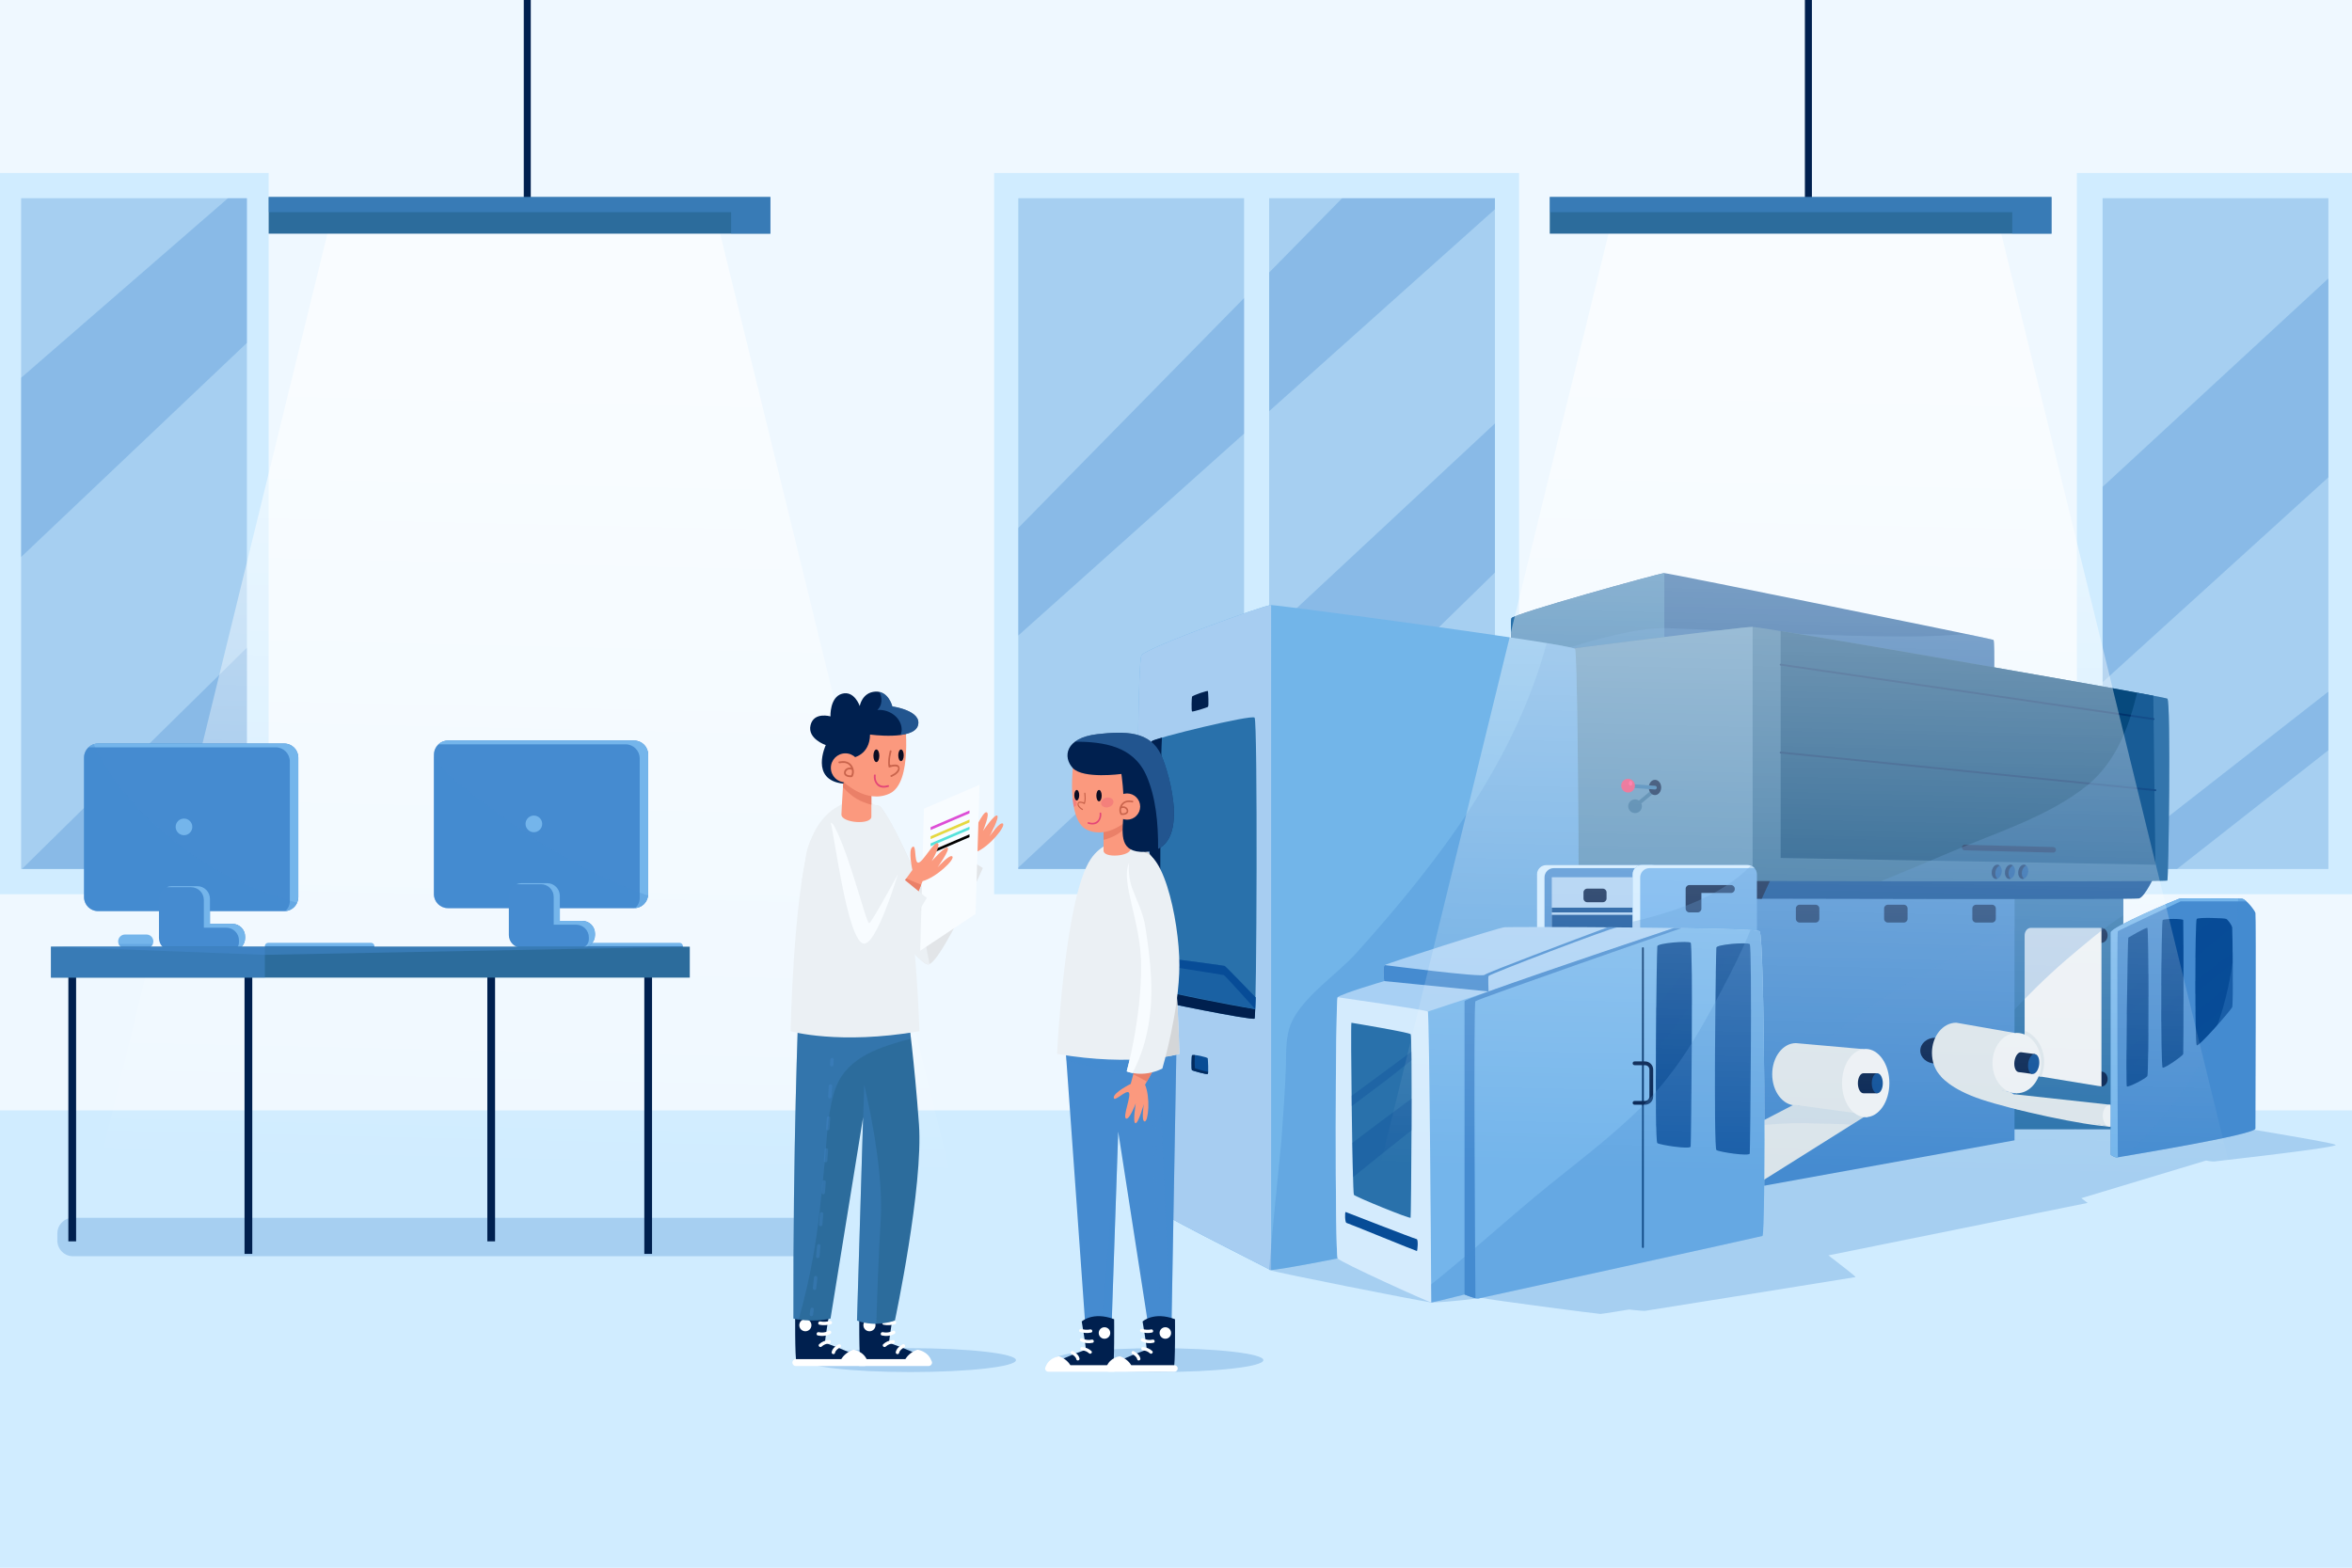 <svg xmlns="http://www.w3.org/2000/svg" xmlns:xlink="http://www.w3.org/1999/xlink" x="0px" y="0px" viewBox="0 0 750 500.001" style="enable-background:new 0 0 750 500.001;" xml:space="preserve"><g id="BACKGROUND">	<g>		<rect style="fill:#EFF8FF;" width="750" height="500.001"></rect>		<rect y="354.132" style="fill:#D0ECFF;" width="750" height="145.869"></rect>		<g>			<rect y="55.169" style="fill:#D0ECFF;" width="85.664" height="230.033"></rect>			<g>				<rect x="6.735" y="63.212" style="opacity:0.3;fill:#458BD0;" width="72" height="213.947"></rect>			</g>			<polygon style="opacity:0.3;fill:#458BD0;" points="78.735,63.212 72.701,63.212 6.735,120.495 6.735,177.65 78.735,109.362        "></polygon>			<polygon style="opacity:0.3;fill:#458BD0;" points="6.993,277.159 39.477,277.159 78.735,239.407 78.735,206.563    "></polygon>		</g>		<g>			<rect x="662.268" y="55.169" style="fill:#D0ECFF;" width="87.732" height="230.033"></rect>			<g>				<rect x="670.467" y="63.212" style="opacity:0.3;fill:#458BD0;" width="72" height="213.947"></rect>			</g>			<polygon style="opacity:0.3;fill:#458BD0;" points="742.467,88.807 670.467,155.283 670.467,217.597 742.467,152.243    "></polygon>			<polygon style="opacity:0.3;fill:#458BD0;" points="670.467,276.814 670.467,277.159 694.214,277.159 742.467,239.285     742.467,220.583    "></polygon>		</g>		<g>			<rect x="317.02" y="55.169" style="fill:#D0ECFF;" width="167.369" height="230.033"></rect>			<g>				<rect x="324.705" y="63.212" style="opacity:0.3;fill:#458BD0;" width="72" height="213.947"></rect>				<rect x="404.705" y="63.212" style="opacity:0.3;fill:#458BD0;" width="72" height="213.947"></rect>			</g>			<polygon style="opacity:0.3;fill:#458BD0;" points="324.705,276.707 324.705,277.159 379.979,277.159 396.705,260.807     396.705,209.607    "></polygon>			<polygon style="opacity:0.3;fill:#458BD0;" points="396.705,95.061 324.705,168.384 324.705,202.698 396.705,138.296    "></polygon>			<polygon style="opacity:0.3;fill:#458BD0;" points="476.705,135.051 404.705,202.151 404.705,252.985 476.705,182.597    "></polygon>			<polygon style="opacity:0.3;fill:#458BD0;" points="476.705,66.738 476.705,63.212 427.979,63.212 404.705,86.914     404.705,131.141    "></polygon>		</g>	</g></g><g id="OBJECTS">	<path style="opacity:0.3;fill:#458BD0;" d="M260.233,395.669c0,2.762-2.239,5-5,5H23.291c-2.761,0-5-2.238-5-5v-2.27  c0-2.761,2.239-5,5-5h231.942c2.761,0,5,2.239,5,5V395.669z"></path>	<ellipse style="opacity:0.3;fill:#458BD0;" cx="290.345" cy="433.799" rx="33.62" ry="3.805"></ellipse>	<ellipse style="opacity:0.3;fill:#458BD0;" cx="369.239" cy="433.799" rx="33.62" ry="3.805"></ellipse>	<path style="opacity:0.3;fill:#458BD0;" d="M703.458,370.144c0,0,2.043,0.417,2.74,0.289c0.094-0.017,0.857-0.108,2.107-0.253l0,0  c1.551-0.18,3.856-0.445,6.566-0.764c0.061-0.008,0.127-0.016,0.19-0.023c0.188-0.021,0.379-0.044,0.57-0.067  c0.051-0.005,0.102-0.012,0.154-0.018c0.203-0.023,0.41-0.048,0.619-0.072c0.063-0.008,0.127-0.016,0.191-0.023  c0.19-0.022,0.383-0.045,0.574-0.068c0.094-0.011,0.182-0.021,0.275-0.033c0.135-0.015,0.273-0.032,0.412-0.048  c0.15-0.018,0.301-0.036,0.453-0.054c0.047-0.006,0.094-0.012,0.141-0.018c0.916-0.107,1.855-0.222,2.813-0.336  c0.053-0.005,0.105-0.013,0.158-0.02c0.225-0.026,0.451-0.054,0.676-0.081c0.029-0.003,0.055-0.006,0.08-0.009  c1.502-0.182,3.029-0.369,4.547-0.559c0.065-0.007,0.133-0.017,0.199-0.024c0.195-0.024,0.393-0.049,0.59-0.073  c0.068-0.01,0.137-0.018,0.207-0.026c0.229-0.028,0.457-0.058,0.686-0.086c0.023-0.004,0.049-0.007,0.072-0.009  c0.23-0.03,0.463-0.06,0.693-0.089c0.053-0.006,0.107-0.013,0.162-0.02c0.209-0.027,0.418-0.055,0.629-0.081  c0.059-0.007,0.119-0.015,0.182-0.023c0.691-0.089,1.375-0.177,2.045-0.265c0.031-0.004,0.06-0.008,0.092-0.013  c0.176-0.021,0.352-0.045,0.527-0.069c0.094-0.012,0.186-0.023,0.275-0.035c0.17-0.023,0.338-0.045,0.506-0.067  c0.082-0.011,0.164-0.023,0.246-0.032c0.172-0.024,0.346-0.047,0.518-0.07c0.078-0.01,0.156-0.022,0.234-0.031  c0.17-0.022,0.334-0.045,0.5-0.067c0.082-0.012,0.166-0.023,0.25-0.035c0.16-0.021,0.324-0.043,0.482-0.065  c0.065-0.008,0.125-0.018,0.188-0.025c0.385-0.054,0.762-0.106,1.131-0.159c0.008-0.001,0.019-0.002,0.029-0.004  c0.123-0.018,0.244-0.035,0.367-0.052c0.109-0.017,0.221-0.032,0.332-0.048c0.107-0.016,0.211-0.031,0.316-0.046  c0.115-0.018,0.229-0.034,0.342-0.05c0.109-0.018,0.217-0.033,0.326-0.049c0.102-0.015,0.199-0.03,0.299-0.044  c0.109-0.017,0.217-0.033,0.324-0.05c0.104-0.016,0.205-0.03,0.307-0.046c0.09-0.015,0.184-0.028,0.275-0.043  c0.115-0.018,0.227-0.036,0.34-0.054c0.078-0.012,0.158-0.025,0.234-0.036c0.143-0.023,0.281-0.046,0.418-0.067  c0.088-0.015,0.178-0.03,0.264-0.043c0.117-0.021,0.236-0.04,0.35-0.059c0.066-0.012,0.129-0.022,0.193-0.033  c0.096-0.017,0.191-0.033,0.283-0.05c0.066-0.012,0.131-0.023,0.195-0.035c0.086-0.015,0.168-0.029,0.25-0.045  c0.061-0.011,0.121-0.022,0.18-0.033c0.08-0.015,0.156-0.03,0.228-0.044c0.057-0.011,0.113-0.022,0.168-0.032  c0.072-0.016,0.143-0.029,0.211-0.044c0.047-0.01,0.096-0.02,0.143-0.029c0.078-0.017,0.15-0.033,0.223-0.049  c0.029-0.007,0.062-0.013,0.09-0.019c0.098-0.022,0.188-0.046,0.269-0.066c0.023-0.005,0.041-0.011,0.065-0.017  c0.059-0.015,0.115-0.03,0.166-0.045c0.025-0.008,0.049-0.014,0.072-0.021c0.039-0.013,0.08-0.024,0.113-0.038  c0.023-0.006,0.041-0.015,0.063-0.021c0.027-0.012,0.055-0.022,0.08-0.033c0.016-0.007,0.031-0.014,0.045-0.021  c0.018-0.011,0.035-0.021,0.049-0.032c0.01-0.005,0.018-0.012,0.025-0.018c0.01-0.011,0.016-0.021,0.021-0.03  c0-0.005,0.006-0.011,0.006-0.015c0-0.015-0.01-0.028-0.025-0.041c-1.162-0.874-42.256-7.365-42.982-7.726  c-0.555-0.275-3.59-1.214-5.52-1.623c-0.037-0.008-0.074-0.015-0.111-0.022c-0.137-0.028-0.266-0.054-0.389-0.075  c-0.047-0.008-0.09-0.016-0.133-0.022c-0.111-0.019-0.213-0.032-0.307-0.044c-0.037-0.006-0.076-0.012-0.111-0.014  c-0.119-0.013-0.227-0.02-0.313-0.017c-0.051,0.002-0.146,0.004-0.26,0.007c-2.477,0.065-18.918,0.438-19.754,0.612  c-0.629,0.132-8.935,2.443-13.197,4l-1.551-1.164l-3.023-2.273c2.943-0.104,4.693-0.174,4.893-0.2  c1.117-0.147,1.129-1.546,0.996-2.538c0.607-0.021,1.152-0.042,1.648-0.061c0.021-0.001,0.043-0.002,0.063-0.003  c0.379-0.015,0.725-0.027,1.035-0.039c0.031-0.002,0.063-0.003,0.094-0.005c0.131-0.005,0.254-0.01,0.371-0.016  c0.031-0.001,0.061-0.002,0.094-0.003c0.111-0.005,0.217-0.01,0.316-0.014c0.039-0.002,0.074-0.004,0.109-0.005  c0.08-0.003,0.158-0.007,0.23-0.011c0.051-0.002,0.092-0.005,0.141-0.007c0.053-0.002,0.107-0.005,0.154-0.008  c0.039-0.001,0.072-0.004,0.107-0.006c0.043-0.002,0.09-0.004,0.129-0.006c0.029-0.003,0.053-0.004,0.08-0.006  c0.027-0.002,0.063-0.004,0.084-0.006c0.027-0.001,0.043-0.003,0.061-0.005c0.014-0.001,0.035-0.002,0.043-0.004  c0.023-0.002,0.037-0.005,0.037-0.008c0.053-0.267-31.627-24.701-33.262-25.005c-0.016-0.002-0.047-0.006-0.084-0.01  c-0.01-0.001-0.023-0.002-0.035-0.003c-0.037-0.003-0.08-0.007-0.131-0.011c-0.014,0-0.027-0.002-0.045-0.003  c-0.219-0.016-0.555-0.035-1.002-0.06c0,0,0,0-0.002,0c-0.854-0.045-2.102-0.107-3.707-0.182l0,0  c-4.416-0.205-11.492-0.511-20.17-0.873c-0.16-0.006-0.316-0.013-0.475-0.02c-1.061-0.045-2.145-0.09-3.252-0.136  c-0.355-0.015-0.719-0.028-1.08-0.044c-0.185-0.008-0.365-0.015-0.551-0.023c-9.102-0.377-19.551-0.803-30.357-1.236  c-2.572-1.966-4.918-3.701-5.268-3.767c-0.01-0.002-0.033-0.004-0.063-0.007c-0.006-0.001-0.012-0.001-0.018-0.001  c-3.414-0.279-115.682-5.974-117.047-5.932c-1.38,0.042-40.845,7.107-40.447,7.715c0.158,0.243,1.634,1.377,3.348,2.651  l-9.455,78.182c2.516,0.908,46.228,9.528,51.318,10.308l0,0c0.18,0.028,0.312,0.049,0.389,0.061  c0.027,0.004,0.07,0.006,0.123,0.007c0.004,0,0.01,0.001,0.015,0.001c0.056,0.001,0.125-0.001,0.206-0.004l0,0l0,0  c1.743-0.064,5.857-0.193,15.734-1.471c1.637,0.513,37.131,5.147,37.863,5.125c0.73-0.022,9.162-1.416,9.162-1.416  s0.029,0.003,0.073,0.009c0.024,0.002,0.054,0.006,0.091,0.011c0.014,0.001,0.025,0.002,0.043,0.005  c0.032,0.003,0.068,0.008,0.109,0.012c0.15,0.019,0.346,0.041,0.578,0.066c0.007,0.002,0.014,0.002,0.021,0.003  c0.085,0.009,0.175,0.021,0.267,0.029c0.01,0.002,0.018,0.002,0.027,0.003c1.34,0.147,3.386,0.35,3.918,0.28  c0.809-0.108,66.156-10.562,67.041-10.753c0.231-0.05-3.273-2.828-8.633-6.93l82.662-16.729l-2.014-1.514L703.458,370.144z"></path>	<g>		<g>			<g>				<rect x="640.114" y="281.273" style="fill:#2971AB;" width="36.967" height="78.916"></rect>				<path style="fill:#00204F;" d="M672.075,298.325c0,1.32-0.881,2.39-1.967,2.39c-1.086,0-1.967-1.069-1.967-2.39     c0-1.32,0.881-2.391,1.967-2.391C671.194,295.935,672.075,297.005,672.075,298.325z"></path>				<path style="fill:#00204F;" d="M672.075,344.145c0,1.319-0.881,2.39-1.967,2.39c-1.086,0-1.967-1.07-1.967-2.39     c0-1.32,0.881-2.391,1.967-2.391C671.194,341.754,672.075,342.824,672.075,344.145z"></path>				<path style="fill:#EBF0F4;" d="M645.612,298.325c0-1.32,0.881-2.391,1.967-2.391c2.209,0,22.529,0,22.529,0v4.78v45.819     l-24.496-4.011C645.612,342.523,645.612,300.156,645.612,298.325z"></path>				<path style="opacity:0.3;fill:#458BD0;" d="M658.659,306.289c5.418-4.544,11.66-10.116,18.422-14.347v-10.669h-36.967v43.096     C646.009,318.056,652.12,311.957,658.659,306.289z"></path>				<path style="fill:#DAE4EA;" d="M645.612,328.75c0,7.671,0,13.773,0,13.773l5.316,0.87     C653.729,336.18,649.612,330.071,645.612,328.75z"></path>			</g>			<polygon style="fill:#DAE4EA;" points="672.851,352.347 642.032,348.971 642.032,353.569 672.851,359.355    "></polygon>			<g>				<polygon style="fill:#458BD0;" points="642.384,271.464 642.384,363.7 539.505,382.344 539.505,272.158     "></polygon>				<g>					<path style="fill:#00204F;" d="M580.151,293.052c0,0.654-0.531,1.185-1.186,1.185h-5.117c-0.652,0-1.184-0.53-1.184-1.185      v-3.311c0-0.653,0.531-1.184,1.184-1.184h5.117c0.654,0,1.186,0.53,1.186,1.184V293.052z"></path>					<path style="fill:#00204F;" d="M608.284,293.052c0,0.654-0.529,1.185-1.184,1.185h-5.117c-0.654,0-1.184-0.53-1.184-1.185      v-3.311c0-0.653,0.529-1.184,1.184-1.184h5.117c0.654,0,1.184,0.53,1.184,1.184V293.052z"></path>					<path style="fill:#00204F;" d="M636.419,293.052c0,0.654-0.529,1.185-1.184,1.185h-5.119c-0.652,0-1.184-0.53-1.184-1.185      v-3.311c0-0.653,0.531-1.184,1.184-1.184h5.119c0.654,0,1.184,0.53,1.184,1.184V293.052z"></path>				</g>			</g>			<path style="fill:#00204F;" d="M621.872,335.087c0,2.271-2.135,4.113-4.768,4.113c-2.633,0-4.768-1.843-4.768-4.113    c0-2.272,2.135-4.114,4.768-4.114C619.737,330.973,621.872,332.815,621.872,335.087z"></path>			<path style="fill:#DAE4EA;" d="M623.804,345.432c-4.279,0-7.748-4.31-7.748-9.626c0-5.315,3.469-9.625,7.748-9.625l18.58,3.258    l0.729,9.626v9.625L623.804,345.432z"></path>			<path style="fill:#DAE4EA;" d="M618.854,343.211c0,0,2.924,4.106,12.936,7.443c10.012,3.338,32.656,8.343,41.477,8.701    c0,0-20.816-3.435-32.219-11.015L618.854,343.211z"></path>			<path style="fill:#EBF0F4;" d="M650.86,339.065c0,5.315-3.469,9.625-7.748,9.625c-4.279,0-7.748-4.31-7.748-9.625    s3.469-9.626,7.748-9.626C647.392,329.439,650.86,333.749,650.86,339.065z"></path>			<path style="fill:#00204F;" d="M643.688,341.94c-0.967-0.128-1.559-1.648-1.326-3.398c0.232-1.75,1.201-3.064,2.166-2.936    l4.385,0.583l-0.84,6.335L643.688,341.94z"></path>			<path style="fill:#074C97;" d="M650.239,339.588c-0.232,1.749-1.203,3.064-2.166,2.936c-0.965-0.128-1.561-1.65-1.328-3.4    c0.232-1.749,1.203-3.064,2.168-2.935C649.878,336.315,650.472,337.838,650.239,339.588z"></path>			<path style="opacity:0.3;fill:#458BD0;" d="M582.308,331.739c17.906-14.799,38.742-25.873,60.076-35.525v-24.75l-102.879,0.694    v107.155C551.628,361.839,566.376,345.017,582.308,331.739z"></path>			<g>				<path style="fill:#DAE4EA;" d="M572.665,352.567c-4.17,0-7.549-4.448-7.549-9.937c0-5.487,3.379-9.936,7.549-9.936l21.498,1.913     l1.346,21.704L572.665,352.567z"></path>				<polygon style="fill:#DAE4EA;" points="560.706,377.412 595.534,355.527 571.95,352.347 559.423,358.867     "></polygon>				<path style="opacity:0.1;fill:#458BD0;" d="M579.905,358.353c3.354,0.046,6.94,0.111,10.549,0.366l5.08-3.191l-23.584-3.181     l-12.527,6.52l0.006,0.095c1.408-0.111,2.797-0.177,4.1-0.254C568.868,358.234,574.446,358.115,579.905,358.353z"></path>				<path style="fill:#EBF0F4;" d="M602.478,345.432c0,6.009-3.381,10.88-7.551,10.88c-4.168,0-7.549-4.871-7.549-10.88     c0-6.008,3.381-10.88,7.549-10.88C599.097,334.552,602.478,339.424,602.478,345.432z"></path>				<path style="fill:#00204F;" d="M594.202,348.69c-0.973,0-1.762-1.431-1.762-3.195c0-1.765,0.789-3.195,1.762-3.195h4.424v6.391     H594.202z"></path>				<ellipse style="fill:#074C97;" cx="598.626" cy="345.494" rx="1.762" ry="3.195"></ellipse>			</g>		</g>		<g>			<path style="fill:#084C93;" d="M481.987,212.971c0,0-0.395-14.401,0-15.783c0.395-1.381,47.35-14.402,48.73-14.402    c1.381,0,104.365,20.913,104.957,21.307c0.594,0.395,0,21.899,0,21.899L481.987,212.971z"></path>			<path style="fill:#2570AA;" d="M481.987,197.188c-0.395,1.381,0,15.783,0,15.783l48.73,4.129v-34.314    C529.337,182.786,482.382,195.807,481.987,197.188z"></path>			<path style="opacity:0.3;fill:#458BD0;" d="M626.948,202.201c-6.252,0.522-12.549,0.807-18.893,0.807    c-25.451,0-50.9-1.776-76.352-2.663c-16.63-0.52-49.717,12.626-49.717,12.626l153.687,13.021c0,0,0.594-21.505,0-21.899    C635.571,204.024,632.288,203.317,626.948,202.201z"></path>		</g>		<g>			<path style="fill:#074C97;" d="M558.661,286.625l0.213-10.718l128.441,2.844c0,0-3.305,7.414-5.277,7.809    C680.065,286.954,558.661,286.625,558.661,286.625z"></path>			<path style="fill:#00204F;" d="M558.874,275.907l-0.213,10.718c0,0,1.115,0.012,3.125,0.03l4.857-10.576L558.874,275.907z"></path>		</g>		<g>			<path style="fill:#2C6C9C;" d="M496.587,207.447c0,0,58.879-7.511,62.287-7.504c3.41,0.007,131.057,22.103,132.24,22.893    c1.184,0.789,0.395,57.412,0,58.003c-0.394,0.592-194.527,0-194.527,0V207.447z"></path>			<path style="fill:#518CB8;" d="M496.587,207.447v73.392c0,0,27.751,0.084,62.287,0.157v-81.053    C555.466,199.936,496.587,207.447,496.587,207.447z"></path>			<path style="fill:#06497D;" d="M686.647,221.894c-18.967-3.624-92.955-16.449-118.84-20.626v72.37l119.508,2.158L686.647,221.894    z"></path>			<g>				<path style="fill:#00336C;" d="M687.345,251.739l-119.508-12.024c-0.152-0.013-0.307,0.102-0.324,0.265     c-0.016,0.163,0.104,0.308,0.266,0.324l119.508,12.025c0.01,0,0.019,0.001,0.029,0.001c0.15,0,0.279-0.114,0.293-0.267     C687.626,251.901,687.507,251.757,687.345,251.739z"></path>				<path style="fill:#00336C;" d="M567.765,212.277l118.928,17.364c0.014,0.003,0.027,0.003,0.043,0.003     c0.144,0,0.269-0.106,0.293-0.253c0.021-0.162-0.09-0.312-0.252-0.335l-118.926-17.364c-0.162-0.026-0.31,0.088-0.336,0.25     C567.491,212.104,567.604,212.254,567.765,212.277z"></path>			</g>			<g>				<path style="fill:#00204F;" d="M654.733,271.932c-0.014,0-0.025,0.001-0.037,0l-28.229-0.732c-0.49-0.012-0.877-0.42-0.863-0.91     c0.012-0.49,0.422-0.874,0.91-0.865l28.227,0.732c0.49,0.012,0.877,0.42,0.865,0.91     C655.593,271.544,655.208,271.925,654.733,271.932z"></path>			</g>			<path style="fill:#2C6C9C;" d="M526.129,252.425l-3.511,2.92c-0.792-0.544-1.875-0.525-2.644,0.123    c-0.926,0.78-1.043,2.162-0.263,3.086c0.778,0.924,2.161,1.042,3.085,0.262c0.763-0.643,0.967-1.693,0.58-2.561l3.545-2.949    C527.821,253.965,525.599,251.529,526.129,252.425z"></path>			<g>				<ellipse style="fill:#00204F;" cx="527.735" cy="251.153" rx="1.981" ry="2.434"></ellipse>				<g>					<path style="fill:#2971AB;" d="M527.724,251.803c-0.012-0.001-0.023-0.001-0.035-0.002l-8.537-0.624      c-0.326-0.023-0.571-0.307-0.547-0.633c0.023-0.326,0.299-0.58,0.633-0.547l8.537,0.623c0.326,0.023,0.571,0.308,0.547,0.633      C528.299,251.567,528.034,251.807,527.724,251.803z"></path>				</g>				<path style="fill:#E44677;" d="M521.336,250.73c-0.08,1.206-1.123,2.119-2.329,2.039c-1.207-0.08-2.12-1.123-2.04-2.329     c0.08-1.206,1.123-2.12,2.329-2.04C520.503,248.48,521.416,249.523,521.336,250.73z"></path>				<path style="fill:#FF508F;" d="M520.511,249.82c0,0.422-0.246,0.764-0.552,0.764c-0.305,0-0.552-0.342-0.552-0.764     c0-0.423,0.247-0.765,0.552-0.765C520.265,249.056,520.511,249.398,520.511,249.82z"></path>			</g>			<g>				<path style="fill:#074C97;" d="M638.267,278.323c-0.209,1.244-1.072,2.136-1.928,1.992c-0.857-0.143-1.383-1.268-1.174-2.512     c0.207-1.243,1.07-2.135,1.928-1.992C637.948,275.955,638.474,277.079,638.267,278.323z"></path>				<path style="fill:#00204F;" d="M636.298,277.994c0.16-0.952,0.705-1.694,1.334-1.927c-0.16-0.131-0.338-0.223-0.539-0.256     c-0.857-0.143-1.721,0.749-1.928,1.992c-0.209,1.244,0.316,2.369,1.174,2.512c0.201,0.034,0.4,0.006,0.594-0.065     C636.411,279.825,636.138,278.946,636.298,277.994z"></path>				<path style="fill:#074C97;" d="M642.495,278.323c-0.209,1.244-1.07,2.136-1.928,1.992c-0.855-0.143-1.381-1.268-1.174-2.512     c0.209-1.243,1.072-2.135,1.928-1.992C642.179,275.955,642.704,277.079,642.495,278.323z"></path>				<path style="fill:#00204F;" d="M640.528,277.994c0.158-0.952,0.703-1.694,1.334-1.927c-0.16-0.131-0.34-0.223-0.541-0.256     c-0.855-0.143-1.719,0.749-1.928,1.992c-0.207,1.244,0.318,2.369,1.174,2.512c0.201,0.034,0.4,0.006,0.594-0.065     C640.642,279.825,640.368,278.946,640.528,277.994z"></path>				<path style="fill:#074C97;" d="M646.726,278.323c-0.209,1.244-1.072,2.136-1.928,1.992c-0.857-0.143-1.383-1.268-1.174-2.512     c0.207-1.243,1.07-2.135,1.928-1.992C646.407,275.955,646.933,277.079,646.726,278.323z"></path>				<path style="fill:#00204F;" d="M644.757,277.994c0.16-0.952,0.703-1.694,1.334-1.927c-0.16-0.131-0.34-0.223-0.539-0.256     c-0.857-0.143-1.721,0.749-1.928,1.992c-0.209,1.244,0.316,2.369,1.174,2.512c0.199,0.034,0.4,0.006,0.592-0.065     C644.87,279.825,644.597,278.946,644.757,277.994z"></path>			</g>			<path style="opacity:0.3;fill:#458BD0;" d="M691.114,222.835c-0.193-0.129-3.764-0.827-9.615-1.904    c-2.717,11.048-6.574,21.71-15.736,29.426c-12.43,10.062-29.002,15.093-43.502,21.308c-7.496,3.17-14.992,6.306-22.508,9.404    c46.488,0.064,91.172,0.053,91.361-0.23C691.509,280.247,692.298,223.624,691.114,222.835z"></path>		</g>		<g>			<path style="fill:#72B5E9;" d="M364.03,208.917c-2.276,2.602-1.301,171.708,0,173.984c1.3,2.276,39.349,21.138,40.975,22.113    c1.627,0.976,95.285-18.537,97.236-19.837c1.951-1.301,1.301-176.585,0-178.211c-1.301-1.626-94.635-13.984-96.911-13.984    C403.054,192.982,366.306,206.315,364.03,208.917z"></path>			<path style="fill:#A7CDF1;" d="M364.03,208.917c-2.276,2.602-1.301,171.708,0,173.984c1.3,2.276,39.349,21.138,40.975,22.113    c0.043,0.026,0.156,0.036,0.325,0.034V192.982C403.054,192.982,366.306,206.315,364.03,208.917z"></path>			<path style="fill:#2971AB;" d="M367.262,236.395c-0.92,0.92-1.025,81.817,0,82.33c1.024,0.512,32.112,6.831,32.795,6.149    c0.684-0.684,1.024-94.97,0-95.995C399.032,227.855,368.286,235.371,367.262,236.395z"></path>			<path style="fill:#00204F;" d="M370.521,235.251c-1.855,0.54-3.07,0.954-3.26,1.144c-0.92,0.92-1.025,81.817,0,82.33    c1.024,0.512,32.112,6.831,32.795,6.149c0.071-0.07,0.138-1.146,0.2-3.014c-8.137-1.225-28.706-5.453-29.536-5.868    C369.776,315.52,369.792,246.665,370.521,235.251z"></path>			<path style="fill:#1A61A3;" d="M370.721,315.992c-0.406-0.273-11.86-9.792-11.967-9.952c-0.107-0.16-0.373-1.972,0-2.077    c0.372-0.106,31.366,3.941,31.739,4.101c0.373,0.159,9.898,10.064,9.898,10.064l-0.135,3.732    C400.257,321.86,371.027,316.199,370.721,315.992z"></path>			<path style="fill:#074C97;" d="M390.493,308.064c-0.373-0.16-31.367-4.207-31.739-4.101c-0.373,0.105-0.107,1.917,0,2.077    c0,0,30.993,4.793,31.473,4.952c0.479,0.16,10.03,10.868,10.03,10.868l0.135-3.732    C400.392,318.128,390.866,308.223,390.493,308.064z"></path>			<path style="fill:#084C95;" d="M380.103,336.591c-0.137,0.137-0.268,4.593,0,4.753c0.267,0.16,4.699,1.442,5.02,1.175    c0.32-0.267,0.054-4.594,0-4.967C385.068,337.179,380.529,336.163,380.103,336.591z"></path>			<path style="fill:#022B5F;" d="M381.032,336.507c-0.473-0.038-0.825-0.021-0.93,0.084c-0.137,0.137-0.268,4.593,0,4.753    c0.267,0.16,4.699,1.442,5.02,1.175c0.068-0.057,0.107-0.3,0.131-0.643c-1.393-0.254-3.945-1.007-4.146-1.128    C380.893,340.62,380.936,337.708,381.032,336.507z"></path>			<path style="fill:#00204F;" d="M380.123,222.163c-0.136,0.136-0.267,4.593,0,4.753c0.267,0.16,4.753-1.226,5.073-1.493    c0.32-0.267,0.053-4.593,0-4.966C385.142,220.083,380.55,221.735,380.123,222.163z"></path>			<path style="opacity:0.3;fill:#458BD0;" d="M502.241,206.965c-0.241-0.301-3.639-0.97-9.025-1.86    c-10.293,38.077-34.662,69.907-60.945,99.112c-6.215,6.807-17.164,13.908-20.716,22.49c-1.479,3.848-1.479,8.583-1.479,12.726    c-0.296,8.286-0.888,16.276-1.48,24.563c-1.33,13.688-2.781,27.254-3.885,40.854c0.137,0.074,0.239,0.13,0.295,0.164    c1.627,0.976,95.285-18.537,97.236-19.837C504.192,383.876,503.542,208.591,502.241,206.965z"></path>		</g>		<g>			<path style="fill:#458BD0;" d="M529.716,300.121c0,1.635-1.324,2.959-2.959,2.959h-33.695c-1.634,0-2.959-1.324-2.959-2.959    v-21.255c0-1.635,1.325-2.959,2.959-2.959h33.695c1.635,0,2.959,1.324,2.959,2.959V300.121z"></path>			<path style="fill:#CEEAFF;" d="M492.513,279.841c0-1.635,1.325-2.96,2.959-2.96h33.466c-0.54-0.595-1.313-0.974-2.181-0.974    h-33.695c-1.634,0-2.959,1.324-2.959,2.959v21.255c0,1.635,1.325,2.959,2.959,2.959h0.229c-0.479-0.525-0.778-1.218-0.778-1.984    V279.841z"></path>			<rect x="494.829" y="279.785" style="fill:#A7CDF1;" width="41.808" height="18.789"></rect>			<path style="fill:#00204F;" d="M512.294,286.569c0,0.654-0.529,1.185-1.184,1.185h-4.99c-0.654,0-1.185-0.53-1.185-1.185v-1.961    c0-0.653,0.53-1.184,1.185-1.184h4.99c0.654,0,1.184,0.53,1.184,1.184V286.569z"></path>			<rect x="494.829" y="291.786" style="fill:#074C97;" width="38.216" height="6.788"></rect>			<rect x="494.829" y="289.493" style="fill:#074C97;" width="37.438" height="1.509"></rect>			<path style="fill:#6CB0ED;" d="M560.224,300.121c0,1.635-1.324,2.959-2.959,2.959H523.57c-1.634,0-2.96-1.324-2.96-2.959v-21.255    c0-1.635,1.326-2.959,2.96-2.959h33.694c1.635,0,2.959,1.324,2.959,2.959V300.121z"></path>			<path style="fill:#CEEAFF;" d="M523.021,279.841c0-1.635,1.325-2.96,2.959-2.96h33.466c-0.541-0.595-1.314-0.974-2.182-0.974    H523.57c-1.634,0-2.96,1.324-2.96,2.959v21.255c0,1.635,1.326,2.959,2.96,2.959h0.229c-0.479-0.525-0.778-1.218-0.778-1.984    V279.841z"></path>			<path style="fill:#00204F;" d="M551.995,282.279h-10.643h-0.664h-1.984c-0.654,0-1.184,0.53-1.184,1.184v6.355    c0,0.654,0.529,1.185,1.184,1.185h2.648c0.654,0,1.184-0.53,1.184-1.185v-5.016h9.459c0.654,0,1.184-0.529,1.184-1.184v-0.155    C553.179,282.81,552.649,282.279,551.995,282.279z"></path>			<path style="opacity:0.3;fill:#458BD0;" d="M558.294,276.101c-9.443,9.75-24.113,14.672-37.684,17.872v6.148    c0,1.635,1.326,2.959,2.96,2.959h33.694c1.635,0,2.959-1.324,2.959-2.959v-21.255    C560.224,277.595,559.419,276.521,558.294,276.101z"></path>		</g>		<g>			<path style="fill:#A8D0F4;" d="M426.56,318.054c-0.755,0.755-0.916,82.061,0,83.312c0.915,1.252,29.103,14.025,29.835,14.025    c0.731,0,10.616-2.523,10.616-2.523s3.477,1.464,4.393,1.281c0.915-0.184,89.506-19.586,90.603-19.952    c1.098-0.365,0.732-95.886-0.916-97.179c-1.646-1.294-79.072-1.477-81.268-1.294c-2.197,0.184-37.523,11.532-38.255,12.081    c-0.732,0.549-0.183,5.105-0.183,5.105S427.657,316.955,426.56,318.054z"></path>			<path style="fill:#74B5EB;" d="M561.091,297.018c-0.639-0.501-12.66-0.836-27.272-1.047h-0.001l-59.146,20.253l-19.375,6.406    l1.099,92.761c0.731,0,10.616-2.523,10.616-2.523s3.477,1.464,4.393,1.281c0.915-0.184,89.506-19.586,90.603-19.952    C563.104,393.831,562.739,298.311,561.091,297.018z"></path>			<path style="fill:#458BD0;" d="M474.671,316.224c0,0-0.211-4.394,0-4.942c0.21-0.549,39.338-15.521,41.063-15.507    c0,0-1.673-0.013-3.117-0.022c-10.56,3.948-38.458,14.422-39.199,15.164c-0.916,0.914-31.849-3.111-31.849-3.111    c-0.732,0.549-0.183,5.105-0.183,5.105L474.671,316.224L474.671,316.224z"></path>			<path style="fill:#458BD0;" d="M470.487,319.335c0.732-0.732,65.709-23.327,65.715-23.328c-0.786-0.013-1.58-0.024-2.384-0.036    h-0.001c0,0-41.604,13.866-59.146,20.253l0,0l0,0c-4.685,1.706-7.66,2.881-7.66,3.111c0,1.099,0,93.532,0,93.532    s2.111,0.888,3.477,1.193C470.487,414.042,469.756,320.067,470.487,319.335z"></path>			<path style="fill:#D4EBFD;" d="M426.56,318.054c-0.755,0.755-0.916,82.061,0,83.312c0.915,1.252,29.103,14.025,29.835,14.025    c0,0-0.55-92.211-1.099-92.761C454.747,322.081,426.56,318.054,426.56,318.054z"></path>			<path style="fill:#074C97;" d="M429.097,386.551c-0.316,0.1-0.22,3.397,0.256,3.477c0.477,0.08,22.313,9.037,22.473,8.977    c0.158-0.06,0.526-3.727-0.107-3.807C451.083,395.118,429.097,386.551,429.097,386.551z"></path>			<g>				<path style="fill:#074C97;" d="M528.487,301.773c-0.225,1.219-0.953,62.177,0,62.811c0.951,0.635,10.467,2.063,10.627,1.11     c0.158-0.952,0.793-64.398,0-65.032C538.321,300.029,528.673,300.761,528.487,301.773z"></path>				<path style="fill:#074C97;" d="M547.329,302.217c-0.223,1.219-0.951,63.954,0,64.589c0.953,0.635,10.469,2.063,10.627,1.11     c0.16-0.952,0.793-66.176,0-66.81C557.163,300.473,547.517,301.204,547.329,302.217z"></path>				<path style="opacity:0.3;fill:#074C97;" d="M539.421,306.824c-3.833,4.775-7.563,9.635-11.276,14.501     c-0.046,4.449-0.085,9.265-0.108,14.019c3.824-4.98,7.646-9.962,11.469-14.943C539.503,315.104,539.479,310.343,539.421,306.824     z"></path>				<path style="opacity:0.3;fill:#074C97;" d="M528.048,354.065c0.019,2.01,0.047,3.813,0.083,5.332     c3.689-3.651,7.419-7.262,11.23-10.791c0.021-2.325,0.041-4.784,0.06-7.316C535.575,345.497,531.8,349.771,528.048,354.065z"></path>				<path style="opacity:0.3;fill:#074C97;" d="M558.347,321.994c-2.871,2.677-5.695,5.4-8.424,8.22     c-1.016,1.025-2.023,2.059-3.025,3.097c-0.018,2.858-0.031,5.727-0.039,8.522c3.766-3.319,7.59-6.58,11.467-9.789     C558.339,328.609,558.347,325.212,558.347,321.994z"></path>				<path style="opacity:0.3;fill:#074C97;" d="M547.329,302.217c-0.049,0.265-0.121,3.439-0.195,8.246     c2.451-3.188,4.904-6.374,7.359-9.559C551.429,301.038,547.448,301.57,547.329,302.217z"></path>			</g>			<g>				<path style="fill:#00336C;" d="M523.887,398.031c-0.163,0-0.296-0.132-0.296-0.296v-95.327c0-0.163,0.133-0.296,0.296-0.296     s0.296,0.133,0.296,0.296v95.327C524.183,397.9,524.05,398.031,523.887,398.031z"></path>			</g>			<g>				<path style="fill:#00204F;" d="M524.557,352.347h-3.345c-0.332,0-0.602-0.269-0.602-0.602c0-0.332,0.269-0.601,0.602-0.601     h3.345c0.773,0,1.403-0.63,1.403-1.403v-8.605c0-0.774-0.63-1.403-1.403-1.403h-3.345c-0.332,0-0.602-0.27-0.602-0.602     s0.269-0.601,0.602-0.601h3.345c1.436,0,2.605,1.169,2.605,2.605v8.605C527.162,351.178,525.993,352.347,524.557,352.347z"></path>			</g>			<path style="opacity:0.3;fill:#458BD0;" d="M561.091,297.018c-0.174-0.138-1.209-0.262-2.912-0.375    c-2.67,6.651-5.922,13.032-9.311,19.412c-6.51,12.429-13.613,24.858-23.675,35.216c-10.95,11.245-23.675,20.42-35.808,30.482    c-8.879,7.398-17.461,15.093-26.043,22.195c-2.338,1.962-4.678,3.864-7.016,5.73l0.067,5.713c0.731,0,10.616-2.523,10.616-2.523    s3.477,1.464,4.393,1.281c0.915-0.184,89.506-19.586,90.603-19.952C563.104,393.831,562.739,298.311,561.091,297.018z"></path>			<g>				<path style="fill:#2971AB;" d="M430.938,326.2c-0.316,0.793,0.318,54.247,0.793,54.881c0.477,0.635,17.924,7.772,18.082,7.296     c0.159-0.476,0.635-57.894,0-58.528C449.18,329.214,430.938,326.2,430.938,326.2z"></path>				<path style="opacity:0.3;fill:#074C97;" d="M431.204,364.523c0.074,4.225,0.156,8.034,0.239,10.935     c5.559-4.497,11.114-8.979,16.69-13.395c0.65-0.517,1.309-1.027,1.972-1.536c0.015-3.417,0.026-6.858,0.028-10.14     C443.793,355.032,437.486,359.753,431.204,364.523z"></path>				<path style="opacity:0.3;fill:#074C97;" d="M450.095,338.165c-0.008-0.991-0.02-1.914-0.032-2.758     c-6.349,4.724-12.696,9.433-19.076,14.094c0.013,1.092,0.026,2.192,0.04,3.295c3.819-2.844,7.627-5.703,11.416-8.579     C444.997,342.236,447.534,340.186,450.095,338.165z"></path>			</g>		</g>		<g>			<path style="fill:#EBF0F4;" d="M675.175,355.851c0,1.936-1.041,3.505-2.324,3.505s-2.324-1.569-2.324-3.505    c0-1.935,1.041-3.504,2.324-3.504S675.175,353.915,675.175,355.851z"></path>			<path style="fill:#458BD0;" d="M673.065,368.294c0,0,0-69.247,0-70.916c0-1.669,20.738-10.391,21.81-10.737    c1.074-0.348,18.832,0,20.023,0s4.053,3.673,4.291,4.523c0.238,0.851,0,66.761,0,68.787c0,2.025-43.027,8.939-43.861,9.177    C674.495,369.366,673.065,368.294,673.065,368.294z"></path>			<path style="fill:#74B5EB;" d="M675.329,297.018c0.357-0.356,20.025-9.532,20.025-9.532h20.982    c-0.553-0.5-1.072-0.845-1.438-0.845c-1.191,0-18.949-0.348-20.023,0c-1.072,0.347-21.81,9.068-21.81,10.737    c0,1.669,0,70.916,0,70.916s1.43,1.072,2.264,0.834C675.329,369.128,674.974,297.373,675.329,297.018z"></path>			<g>				<path style="fill:#074C97;" d="M678.667,299.047c-0.238,0.596-0.834,46.959-0.477,47.436c0.357,0.477,6.074-2.491,6.553-3.272     c0.479-0.78,0.475-47.025,0-47.264C684.269,295.709,678.667,299.047,678.667,299.047z"></path>				<path style="fill:#074C97;" d="M689.632,293.444c-0.465,0.373-0.715,46.84,0,47.079c0.715,0.238,6.424-3.802,6.549-4.344     c0.125-0.543,0.113-42.258,0-42.735C696.069,292.968,690.228,292.968,689.632,293.444z"></path>				<path style="fill:#074C97;" d="M700.479,293.087c-0.535,0.533-0.598,39.57,0,40.285c0.596,0.715,10.963-11.283,11.32-12.138     c0.359-0.854,0.121-24.358,0-25.3c-0.117-0.94-1.43-2.608-1.906-2.848C709.417,292.849,701.075,292.492,700.479,293.087z"></path>				<path style="opacity:0.3;fill:#074C97;" d="M685.077,310.554c-2.277,1.951-4.543,3.917-6.793,5.902     c-0.031,2.316-0.06,4.718-0.088,7.11c2.307-1.895,4.607-3.795,6.904-5.699C685.099,315.366,685.091,312.892,685.077,310.554z"></path>				<path style="opacity:0.3;fill:#074C97;" d="M685.071,329.355c-2.31,1.864-4.637,3.712-6.975,5.541     c-0.014,2.523-0.021,4.795-0.018,6.646c2.309-2.018,4.617-4.031,6.934-6.038C685.036,333.663,685.056,331.579,685.071,329.355z"></path>				<path style="opacity:0.3;fill:#074C97;" d="M696.267,308.59c-0.004-2.678-0.01-5.212-0.018-7.416     c-1.559,1.315-3.121,2.631-4.691,3.926c-0.773,0.635-1.537,1.282-2.305,1.924c-0.023,2.358-0.043,4.88-0.055,7.443     C691.556,312.508,693.911,310.548,696.267,308.59z"></path>				<path style="opacity:0.3;fill:#074C97;" d="M689.185,321.977c0.002,1.373,0.006,2.722,0.012,4.027     c2.363-1.932,4.721-3.874,7.072-5.827c0-1.361,0.002-2.754,0.002-4.153C693.892,317.989,691.532,319.977,689.185,321.977z"></path>				<path style="opacity:0.3;fill:#074C97;" d="M711.925,319.4c0.041-1.434,0.061-3.577,0.064-5.997     c-2.846,2.158-5.68,4.313-8.422,6.544c-1.166,0.934-2.316,1.885-3.471,2.83c0.023,2.374,0.059,4.516,0.104,6.245     c1.74-1.448,3.479-2.898,5.219-4.352C707.579,322.897,709.751,321.144,711.925,319.4z"></path>				<path style="opacity:0.3;fill:#074C97;" d="M711.771,295.812c-0.205-0.956-1.418-2.495-1.877-2.725     c-0.211-0.105-1.973-0.234-3.918-0.293c-1.914,1.683-3.838,3.353-5.77,5.01c-0.051,2.086-0.09,4.721-0.115,7.611     C703.974,302.194,707.864,298.99,711.771,295.812z"></path>				<path style="opacity:0.3;fill:#074C97;" d="M700.056,312.94c-0.002,1.368,0,2.738,0.004,4.084     c1.057-0.882,2.115-1.763,3.174-2.647c2.898-2.381,5.816-4.72,8.738-7.053c-0.008-1.256-0.018-2.492-0.029-3.665     c-3.369,2.56-6.742,5.094-9.988,7.734C701.317,311.903,700.69,312.427,700.056,312.94z"></path>			</g>			<path style="opacity:0.3;fill:#458BD0;" d="M719.19,291.164c-0.238-0.851-3.1-4.523-4.291-4.523c-0.15,0-0.57-0.006-1.19-0.015    c-0.844,19.211-3.252,37.798-13.324,54.583c-6.356,10.457-13.992,19.491-22.709,27.501c9.106-1.561,41.514-7,41.514-8.759    C719.19,357.925,719.429,292.015,719.19,291.164z"></path>		</g>	</g>	<g>		<g style="opacity:0.6;">			<linearGradient id="SVGID_1_" gradientUnits="userSpaceOnUse" x1="581.547" y1="125.953" x2="575.928" y2="373.803">				<stop offset="0" style="stop-color:#FFFFFF"></stop>				<stop offset="1" style="stop-color:#FFFFFF;stop-opacity:0"></stop>			</linearGradient>			<polyline style="fill:url(#SVGID_1_);" points="715.666,390.992 636.725,68.676 575.539,68.676 514.354,68.676 435.411,390.992        "></polyline>		</g>		<g>			<rect x="575.539" style="fill:#00204F;" width="2.236" height="68.676"></rect>			<rect x="494.186" y="62.826" style="fill:#2C6C9C;" width="160" height="11.701"></rect>			<polygon style="opacity:0.5;fill:#458BD0;" points="654.186,62.826 494.186,62.826 494.186,67.671 641.668,67.671     641.668,74.527 654.186,74.527    "></polygon>		</g>	</g>	<g>		<g style="opacity:0.6;">							<linearGradient id="SVGID_00000129205463263016947710000016539656608221747125_" gradientUnits="userSpaceOnUse" x1="173.025" y1="125.953" x2="167.406" y2="373.803">				<stop offset="0" style="stop-color:#FFFFFF"></stop>				<stop offset="1" style="stop-color:#FFFFFF;stop-opacity:0"></stop>			</linearGradient>			<polyline style="fill:url(#SVGID_00000129205463263016947710000016539656608221747125_);" points="307.144,390.992     228.203,68.676 167.017,68.676 105.832,68.676 26.889,390.992    "></polyline>		</g>		<g>			<rect x="167.017" style="fill:#00204F;" width="2.236" height="68.676"></rect>			<rect x="85.664" y="62.826" style="fill:#2C6C9C;" width="160" height="11.701"></rect>			<polygon style="opacity:0.5;fill:#458BD0;" points="245.664,62.826 85.664,62.826 85.664,67.671 233.146,67.671 233.146,74.527     245.664,74.527    "></polygon>		</g>	</g>	<g>		<g>			<path style="fill:#74B5EB;" d="M217.757,301.755c0-0.583-0.472-1.054-1.054-1.054h-32.827c-0.581,0-1.053,0.471-1.053,1.054l0,0    c0,0.581,0.472,1.053,1.053,1.053h32.827C217.285,302.808,217.757,302.336,217.757,301.755L217.757,301.755z"></path>			<path style="fill:#458BD0;" d="M182.823,301.755L182.823,301.755c0,0.581,0.472,1.053,1.053,1.053h32.827    c0.582,0,1.054-0.472,1.054-1.053l0,0H182.823z"></path>		</g>		<g>			<g>				<path style="fill:#458BD0;" d="M95.121,286.115c0,2.48-2.011,4.491-4.492,4.491H31.274c-2.482,0-4.491-2.011-4.491-4.491     v-44.481c0-2.48,2.01-4.493,4.491-4.493h59.354c2.481,0,4.492,2.012,4.492,4.493V286.115z"></path>				<path style="fill:#74B5EB;" d="M90.629,237.142H31.274c-1.195,0-2.28,0.471-3.084,1.233c0.126-0.011,0.253-0.02,0.383-0.02     h59.355c2.481,0,4.492,2.011,4.492,4.492v44.481c0,1.284-0.543,2.44-1.407,3.26c2.302-0.195,4.108-2.121,4.108-4.473v-44.481     C95.121,239.154,93.11,237.142,90.629,237.142z"></path>				<path style="fill:#74B5EB;" d="M61.322,263.726c0,1.467-1.188,2.655-2.654,2.655c-1.467,0-2.654-1.188-2.654-2.655     c0-1.465,1.188-2.653,2.654-2.653C60.134,261.072,61.322,262.261,61.322,263.726z"></path>				<path style="opacity:0.3;fill:#458BD0;" d="M29.9,237.378c-1.805,0.584-3.117,2.258-3.117,4.256v44.481     c0,2.48,2.01,4.491,4.491,4.491h59.354c1.834,0,3.404-1.102,4.103-2.676c-12.579-3.593-24.637-9.052-35.205-16.678     C48.136,262.983,35.929,250.826,29.9,237.378z"></path>			</g>			<path style="fill:#458BD0;" d="M74.105,294.652h-7.153v-7.964c0-2.238-1.814-4.053-4.053-4.053h-8.155    c-2.238,0-4.053,1.814-4.053,4.053v12.495c0,2.238,1.814,4.053,4.053,4.053h5.579h2.576h11.206c2.239,0,4.053-1.814,4.053-4.053    v-0.478C78.157,296.467,76.344,294.652,74.105,294.652z"></path>			<path style="fill:#74B5EB;" d="M74.105,294.652h-7.153v-7.964c0-2.238-1.814-4.053-4.053-4.053h-8.155    c-0.571,0-1.113,0.121-1.605,0.334h7.806c2.238,0,4.053,1.814,4.053,4.052v8.857h7.153c2.239,0,4.053,1.814,4.053,4.053v0.478    c0,1.476-0.798,2.37-1.977,2.814c2.181-0.065,3.932-1.843,3.932-4.04v-0.478C78.157,296.467,76.344,294.652,74.105,294.652z"></path>		</g>		<g>			<g>				<path style="fill:#458BD0;" d="M206.688,285.16c0,2.48-2.01,4.491-4.491,4.491h-59.354c-2.481,0-4.492-2.011-4.492-4.491     v-44.481c0-2.48,2.011-4.493,4.492-4.493h59.354c2.482,0,4.491,2.012,4.491,4.493V285.16z"></path>				<path style="fill:#74B5EB;" d="M202.197,236.187h-59.354c-1.196,0-2.28,0.471-3.085,1.233c0.127-0.011,0.254-0.02,0.384-0.02     h59.354c2.481,0,4.492,2.011,4.492,4.492v44.481c0,1.284-0.542,2.44-1.407,3.26c2.302-0.195,4.108-2.121,4.108-4.473v-44.481     C206.688,238.199,204.679,236.187,202.197,236.187z"></path>				<path style="fill:#74B5EB;" d="M172.89,262.771c0,1.467-1.188,2.655-2.653,2.655c-1.467,0-2.655-1.189-2.655-2.655     c0-1.465,1.189-2.653,2.655-2.653C171.702,260.117,172.89,261.306,172.89,262.771z"></path>				<path style="opacity:0.3;fill:#458BD0;" d="M172.757,268.97c-6.495-4.037-12.64-8.426-18.784-13.166     c-5.091-3.862-10.885-7.9-14.571-13.167c-0.331-0.47-0.688-0.972-1.051-1.487v44.011c0,2.48,2.011,4.491,4.492,4.491h59.354     c2.321,0,4.208-1.767,4.444-4.024C194.608,281.519,182.987,275.217,172.757,268.97z"></path>			</g>			<g>				<path style="fill:#458BD0;" d="M185.673,293.697h-7.154v-7.964c0-2.238-1.814-4.053-4.052-4.053h-8.156     c-2.238,0-4.052,1.815-4.052,4.053v12.495c0,2.238,1.813,4.053,4.052,4.053h5.579h2.577h11.206c2.238,0,4.053-1.815,4.053-4.053     v-0.479C189.726,295.512,187.911,293.697,185.673,293.697z"></path>				<path style="fill:#74B5EB;" d="M185.673,293.697h-7.154v-7.964c0-2.238-1.814-4.053-4.052-4.053h-8.156     c-0.57,0-1.112,0.121-1.604,0.334h7.806c2.238,0,4.053,1.814,4.053,4.052v8.857h7.153c2.238,0,4.053,1.814,4.053,4.053v0.479     c0,1.476-0.798,2.37-1.978,2.813c2.182-0.065,3.933-1.843,3.933-4.04v-0.479C189.726,295.512,187.911,293.697,185.673,293.697z"></path>			</g>		</g>		<g>			<path style="fill:#74B5EB;" d="M48.897,300.252c0-1.213-0.982-2.195-2.193-2.195h-6.833c-1.212,0-2.193,0.982-2.193,2.195l0,0    c0,1.211,0.981,2.194,2.193,2.194h6.833C47.915,302.446,48.897,301.463,48.897,300.252L48.897,300.252z"></path>			<path style="opacity:0.3;fill:#458BD0;" d="M37.836,301.063c0.323,0.81,1.111,1.384,2.035,1.384h6.833    c0.924,0,1.712-0.574,2.034-1.384H37.836z"></path>		</g>		<g>			<path style="fill:#74B5EB;" d="M119.391,301.755c0-0.583-0.472-1.054-1.054-1.054H85.51c-0.581,0-1.053,0.471-1.053,1.054l0,0    c0,0.581,0.472,1.053,1.053,1.053h32.827C118.919,302.808,119.391,302.336,119.391,301.755L119.391,301.755z"></path>			<path style="fill:#458BD0;" d="M84.457,301.755L84.457,301.755c0,0.581,0.472,1.053,1.053,1.053h32.827    c0.582,0,1.054-0.472,1.054-1.053l0,0H84.457z"></path>		</g>		<g>			<rect x="77.977" y="306.868" style="fill:#00204F;" width="2.469" height="93.053"></rect>			<rect x="205.454" y="306.868" style="fill:#00204F;" width="2.469" height="93.053"></rect>			<rect x="21.8" y="306.868" style="fill:#00204F;" width="2.469" height="89.049"></rect>			<rect x="155.398" y="306.868" style="fill:#00204F;" width="2.469" height="89.049"></rect>			<g>				<polygon style="fill:#2C6C9C;" points="16.243,301.932 16.243,311.804 87.544,311.804 219.959,311.804 219.959,301.932     "></polygon>				<rect x="16.243" y="301.932" style="opacity:0.5;fill:#458BD0;" width="68.214" height="9.872"></rect>			</g>			<polygon style="opacity:0.5;fill:#458BD0;" points="84.457,304.54 219.959,301.932 16.243,301.932    "></polygon>		</g>	</g>	<g>		<g>			<g>				<path style="fill:#FB997E;" d="M304.408,274.647l3.295-6.077c0,0-2.181-6.066-0.93-7.265c1.249-1.198,1.085,4.67,2.43,4.733     c1.343,0.062,4.073-7.253,5.375-6.978c1.302,0.274-1.128,5.968-1.128,5.968s3.64-5.38,4.519-4.907     c0.88,0.472-2.408,6.625-2.408,6.625s3.335-4.873,4.258-4.055c0.923,0.817-4.102,7.15-8.433,9.013l-1.569,6.072L304.408,274.647     z"></path>				<path style="fill:#EA8068;" d="M306.122,271.485l-1.714,3.161l5.41,3.129l1.269-4.908c-0.68-0.173-1.361-0.343-2.037-0.527     C308.201,272.081,307.101,271.854,306.122,271.485z"></path>			</g>			<path style="fill:#E2E5E8;" d="M281.038,257.632c-2.474-3.385-10.46,5.611-6.504,18.311    c3.955,12.699,18.672,32.016,21.491,31.661c4.106-0.516,17.388-30.757,17.388-30.757l-10.13-6.315c0,0-6.21,16.128-7.078,16.62    C295.337,287.644,287.224,266.1,281.038,257.632z"></path>			<path style="opacity:0.5;fill:#EBF0F4;" d="M295.012,293.822c4.279,1.022,8.271-23.291,8.271-23.291s-6.21,16.128-7.078,16.62    c-0.868,0.492-8.981-21.052-15.167-29.52c-0.295-0.403-0.667-0.631-1.089-0.695C281.36,259.69,289.671,292.546,295.012,293.822z"></path>			<path style="fill:#EBF0F4;" d="M291.374,277.423c-3.03-6.696-6.966-15.18-10.336-19.791c-2.474-3.385-10.46,5.611-6.504,18.311    c3.955,12.699,18.672,32.016,21.491,31.661c0.122-0.015,0.254-0.061,0.393-0.128c-0.994-4.685-1.738-9.436-2.356-14.137    C293.292,287.956,292.425,282.665,291.374,277.423z"></path>			<polygon style="fill:#F8FCFF;" points="293.433,303.236 294.619,257.912 312.362,250.31 311.087,291.476    "></polygon>			<g>				<g>					<polygon style="fill:#DD4ED6;" points="296.747,264.725 296.747,263.816 309.147,258.491 309.147,259.4      "></polygon>				</g>				<g>					<polygon style="fill:#E5D841;" points="296.747,267.632 296.747,266.724 309.147,261.398 309.147,262.307      "></polygon>				</g>				<g>					<polygon style="fill:#56E2DB;" points="296.747,269.9 296.747,268.992 309.147,263.667 309.147,264.575      "></polygon>				</g>				<g>					<polygon points="296.747,272.335 296.747,271.427 309.147,266.102 309.147,267.01      "></polygon>				</g>			</g>		</g>		<path style="fill:#00204F;" d="M274.013,418.032c0,0-0.155,15.451,0.438,16.548c0,0,18.24,0,20.014,0s2.616-1.435-10.979-6.334   c0.109-1.772,1.41-9.457,1.41-9.457S281.156,415.333,274.013,418.032z"></path>		<g>			<path style="fill:#FFFFFF;" d="M296.995,433.973c-1.149-3.117-4.45-3.498-4.45-3.498c-2.161,0.735-3.316,2.136-3.858,3.011    h-14.501c-0.605,0-1.095,0.489-1.095,1.095s0.49,1.095,1.095,1.095h21.922c0.605,0,1.095-0.489,1.095-1.095    C297.204,434.352,297.117,434.148,296.995,433.973z"></path>			<path style="fill:#FFFFFF;" d="M281.741,422.514c1.259,0.266,2.397,0.152,3.626-0.158c0.684-0.171,0.395-1.228-0.291-1.057    c-1.031,0.262-1.983,0.383-3.044,0.158C281.343,421.313,281.05,422.368,281.741,422.514z"></path>			<path style="fill:#FFFFFF;" d="M281.234,425.943c1.299,0.293,2.85,0.152,4.009-0.532c0.607-0.359,0.058-1.307-0.552-0.945    c-0.904,0.532-2.152,0.652-3.167,0.422C280.837,424.732,280.546,425.787,281.234,425.943z"></path>			<path style="fill:#FFFFFF;" d="M284.808,427.408c-1.207,0.058-2.26,0.483-3.15,1.302c-0.521,0.48,0.255,1.254,0.774,0.774    c0.671-0.618,1.466-0.939,2.376-0.981C285.51,428.469,285.514,427.374,284.808,427.408z"></path>			<path style="fill:#FFFFFF;" d="M286.7,431.499c0.199-0.87,0.926-1.346,1.653-1.769c0.609-0.354,0.059-1.302-0.551-0.945    c-0.972,0.566-1.893,1.271-2.158,2.423C285.487,431.895,286.543,432.188,286.7,431.499z"></path>			<path style="fill:#FFFFFF;" d="M277.251,424.599c1.069,0,1.936-0.866,1.936-1.936c0-1.068-0.867-1.936-1.936-1.936    c-1.069,0-1.936,0.868-1.936,1.936C275.315,423.733,276.182,424.599,277.251,424.599z"></path>		</g>		<path style="fill:#00204F;" d="M253.573,418.032c0,0-0.155,15.451,0.438,16.548c0,0,18.24,0,20.014,0   c1.773,0,2.616-1.435-10.979-6.334c0.109-1.772,1.41-9.457,1.41-9.457S260.716,415.333,253.573,418.032z"></path>		<g>			<path style="fill:#FFFFFF;" d="M276.555,433.973c-1.149-3.117-4.45-3.498-4.45-3.498c-2.161,0.735-3.316,2.136-3.857,3.011    h-14.501c-0.605,0-1.095,0.489-1.095,1.095s0.49,1.095,1.095,1.095h21.921c0.605,0,1.095-0.489,1.095-1.095    C276.764,434.352,276.677,434.148,276.555,433.973z"></path>			<path style="fill:#FFFFFF;" d="M261.301,422.514c1.26,0.266,2.397,0.152,3.626-0.158c0.684-0.171,0.395-1.228-0.29-1.057    c-1.031,0.262-1.983,0.383-3.044,0.158C260.903,421.313,260.61,422.368,261.301,422.514z"></path>			<path style="fill:#FFFFFF;" d="M260.794,425.943c1.299,0.293,2.851,0.152,4.009-0.532c0.607-0.359,0.058-1.307-0.551-0.945    c-0.905,0.532-2.152,0.652-3.167,0.422C260.397,424.732,260.105,425.787,260.794,425.943z"></path>			<path style="fill:#FFFFFF;" d="M264.368,427.408c-1.207,0.058-2.26,0.483-3.149,1.302c-0.521,0.48,0.255,1.254,0.774,0.774    c0.671-0.618,1.466-0.939,2.375-0.981C265.071,428.469,265.074,427.374,264.368,427.408z"></path>			<path style="fill:#FFFFFF;" d="M266.261,431.499c0.199-0.87,0.926-1.346,1.653-1.769c0.609-0.354,0.059-1.302-0.552-0.945    c-0.972,0.566-1.894,1.271-2.158,2.423C265.047,431.895,266.104,432.188,266.261,431.499z"></path>			<path style="fill:#FFFFFF;" d="M256.812,424.599c1.069,0,1.937-0.866,1.937-1.936c0-1.068-0.867-1.936-1.937-1.936    c-1.069,0-1.936,0.868-1.936,1.936C254.875,423.733,255.743,424.599,256.812,424.599z"></path>		</g>		<g>			<path style="fill:#2C6C9C;" d="M253.009,420.538c0,0,5.718,1.431,11.827,0l10.395-64.203l-1.951,64.838c0,0,5.198,2.324,12.087,0    c0,0,9.097-42.744,7.667-62.627c-1.429-19.887-3.509-35.222-3.509-35.222h-34.96C254.564,323.324,252.85,365.303,253.009,420.538    z"></path>			<path style="opacity:0.3;fill:#458BD0;" d="M263.123,369.31c0.665-7.535,0.886-15.733,3.545-22.826    c3.946-9.667,14.387-12.658,23.826-15.232c-0.57-4.981-0.969-7.927-0.969-7.927h-34.96c0,0-1.715,41.978-1.556,97.214    c0,0,0.627,0.156,1.674,0.313c1.761-6.316,3.29-12.688,4.451-19.184C261.128,391.028,262.014,380.17,263.123,369.31z"></path>			<path style="opacity:0.3;fill:#458BD0;" d="M275.569,346.008l-2.29,75.165c0,0,2.43,1.084,6.166,1.031    c0.264-8.93,0.73-22.369,1.395-33.052C281.938,371.54,275.569,346.008,275.569,346.008z"></path>		</g>		<path style="fill:#EBF0F4;" d="M252.096,328.911c0,0,15.38,4.418,41.091,0c0,0-1.582-55.886-10.419-68.753   c-6.22-9.057-20.266-4.896-24.563,8.839C252.998,285.633,252.096,328.911,252.096,328.911z"></path>		<path style="fill:#EBF0F4;" d="M274.475,308.936c-1.322-2.293-10.921-28.104-15.797-41.304c-0.168,0.444-0.327,0.898-0.474,1.365   c-0.99,3.162-1.825,7.291-2.526,11.901c3.415,12.212,13.809,39.721,18.797,38.865c5.918-1.016,13.297-14.213,16.753-21.047   c-0.344-3.512-0.745-7.096-1.21-10.613C284.172,297.665,275.634,310.944,274.475,308.936z"></path>		<g>			<g>				<path style="fill:#FB997E;" d="M286.897,283.077l4.04-5.609c0,0-1.393-6.294,0-7.324c1.392-1.031,0.483,4.771,1.809,5.003     c1.325,0.232,4.962-6.678,6.218-6.239c1.257,0.438-1.876,5.775-1.876,5.775s4.294-4.873,5.105-4.294     c0.814,0.581-3.229,6.268-3.229,6.268s3.926-4.411,4.738-3.482c0.811,0.93-4.977,6.572-9.509,7.87l-2.328,5.823L286.897,283.077     z"></path>				<path style="fill:#EA8068;" d="M288.999,280.159l-2.102,2.918l4.969,3.79l1.882-4.707c-0.652-0.259-1.307-0.513-1.953-0.781     C290.984,281.014,289.923,280.648,288.999,280.159z"></path>			</g>			<path style="fill:#EBF0F4;" d="M265.876,263.233c-2.024-3.67-11.087,4.237-8.776,17.336    c2.311,13.099,14.457,34.127,17.298,34.133c4.139,0.011,21.151-28.3,21.151-28.3l-9.247-7.55c0,0-8.206,15.208-9.129,15.587    C276.25,294.817,270.937,272.418,265.876,263.233z"></path>			<path style="fill:#F8FCFF;" d="M275.143,300.904c4.114,1.557,11.16-22.052,11.16-22.052s-8.206,15.208-9.129,15.587    c-0.924,0.378-6.236-22.022-11.297-31.206c-0.241-0.438-0.582-0.71-0.992-0.828C265.935,265.315,270.007,298.961,275.143,300.904    z"></path>		</g>		<g>			<path style="fill:#FB997E;" d="M269.267,243.96c0,0-0.955,14.32-0.955,15.819c0,2.728,9.545,3.41,9.545,0.682    c0-2.728,0-15.137,0-15.137L269.267,243.96z"></path>			<path style="fill:#EA8068;" d="M269.267,243.96c0,0-0.23,3.448-0.463,7.137c1.819,1.962,3.832,3.689,6.526,4.732    c0.825,0.342,1.67,0.611,2.527,0.831c0-4.636,0-11.335,0-11.335L269.267,243.96z"></path>		</g>		<path style="fill:#FB997E;" d="M268.919,249.282c0,0,7.304,7.323,14.803,3.797c7.499-3.527,4.773-23.71,4.773-23.71H269.54   L268.919,249.282z"></path>		<g>			<path style="fill:#00204F;" d="M268.878,249.933c2.471-4.071,2.975-8.229,2.975-8.229s5.499-0.767,5.58-7.428    c0,0,13.839,1.93,15.271-2.863c1.43-4.794-8.155-6.1-8.155-6.1s-1.168-4.98-5.417-4.732c-4.248,0.249-4.98,4.607-4.98,4.607    s-1.713-5.052-5.658-3.922c-3.945,1.13-3.68,7.221-3.68,7.221s-5.292-1.557-6.35,2.801c-1.058,4.358,4.855,6.35,4.855,6.35    S258.115,248.754,268.878,249.933z"></path>			<path style="opacity:0.5;fill:#458BD0;" d="M284.548,225.313c0,0-0.935-3.947-4.144-4.632c1.016,1.814,0.934,4.378-0.633,5.763    c3.374-0.289,7.035,1.866,7.682,5.384c0.176,1.028,0.045,1.888-0.308,2.609c2.683-0.355,5.015-1.204,5.559-3.024    C294.134,226.619,284.548,225.313,284.548,225.313z"></path>		</g>		<g>			<path style="fill:#C9644C;" d="M284.807,243.889c-0.162,0.02-0.323,0.05-0.481,0.092c-0.759,0.153-0.556-0.48-0.559-1.096    c-0.005-1.086,0.257-2.175,0.514-3.225c0.087-0.359-0.466-0.511-0.555-0.152c-0.412,1.685-0.672,3.342-0.395,5.07    c0.023,0.148,0.216,0.248,0.352,0.201c0.261-0.098,0.525-0.18,0.795-0.245c0.621-0.171,2.985-0.364,1.378,1.559    c-0.453,0.539-1.154,0.886-1.784,1.177c-0.336,0.154-0.043,0.65,0.29,0.496c1.242-0.573,3.193-1.824,2.289-3.419    C286.315,243.755,285.352,243.829,284.807,243.889z"></path>			<path style="fill:#0C0D23;" d="M279.457,243.059c0.522,0,0.943-0.899,0.943-2.009c0-1.109-0.421-2.01-0.943-2.01    c-0.522,0-0.945,0.9-0.945,2.01C278.512,242.16,278.935,243.059,279.457,243.059z"></path>			<path style="fill:#0C0D23;" d="M287.309,239.04c-0.482,0-0.872,0.831-0.872,1.857c0,1.025,0.391,1.856,0.872,1.856    c0.483,0,0.873-0.831,0.873-1.856C288.181,239.872,287.791,239.04,287.309,239.04z"></path>			<path style="fill:#E44677;" d="M283.147,250.418c-1.161,0.358-2.279,0.367-3.174-0.543c-0.653-0.67-0.842-1.696-0.734-2.59    c0.044-0.368-0.53-0.363-0.574,0c-0.132,1.101,0.19,2.149,0.904,2.995c0.94,1.114,2.457,1.085,3.731,0.691    C283.653,250.863,283.501,250.309,283.147,250.418z"></path>		</g>		<g>			<path style="fill:#FB997E;" d="M274.202,244.901c0,2.555-2.072,4.628-4.628,4.628c-2.557,0-4.629-2.072-4.629-4.628    c0-2.557,2.072-4.629,4.629-4.629C272.13,240.271,274.202,242.344,274.202,244.901z"></path>			<path style="fill:#C9644C;" d="M271.406,243.835c-1.016-1.153-2.419-1.219-3.846-0.955c-0.363,0.068-0.21,0.622,0.153,0.555    c1.031-0.191,2.099-0.231,2.959,0.463c0.313,0.252,0.553,0.59,0.728,0.96c-0.993-0.237-2.178,0.381-2.267,1.48    c-0.105,1.304,1.457,1.629,2.467,1.516c0.013-0.002,0.017-0.014,0.03-0.017c0.081-0.004,0.162-0.035,0.218-0.127    C272.589,246.513,272.326,244.882,271.406,243.835z M269.748,246.729c-0.25-0.434,0.197-0.976,0.538-1.185    c0.418-0.256,0.955-0.237,1.355,0.028c0.115,0.589,0.047,1.201-0.227,1.717C270.827,247.331,270.058,247.268,269.748,246.729z"></path>		</g>		<g style="opacity:0.3;">			<g>				<path style="fill:#458BD0;" d="M265.227,340.135c-0.009,0-0.02-0.001-0.031-0.002c-0.301-0.016-0.532-0.274-0.515-0.577     l0.09-1.633c0.015-0.303,0.273-0.529,0.575-0.519c0.301,0.017,0.533,0.273,0.517,0.575l-0.09,1.638     C265.757,339.909,265.516,340.135,265.227,340.135z"></path>			</g>			<g>				<path style="fill:#458BD0;" d="M259.742,411.431c-0.02,0-0.04,0-0.061-0.002c-0.3-0.034-0.518-0.304-0.484-0.604     c0.122-1.11,0.243-2.239,0.362-3.383c0.031-0.3,0.296-0.526,0.601-0.487c0.3,0.031,0.52,0.301,0.487,0.601     c-0.12,1.146-0.24,2.277-0.362,3.389C260.254,411.224,260.017,411.431,259.742,411.431z M260.779,401.271     c-0.018,0-0.035-0.003-0.054-0.003c-0.3-0.029-0.521-0.297-0.493-0.599c0.107-1.12,0.213-2.251,0.316-3.387     c0.028-0.302,0.326-0.513,0.594-0.496c0.302,0.027,0.524,0.293,0.496,0.595c-0.104,1.138-0.21,2.271-0.316,3.394     C261.296,401.059,261.057,401.271,260.779,401.271z M261.694,391.092c-0.016,0-0.032,0-0.047-0.002     c-0.302-0.025-0.525-0.291-0.499-0.59l0.285-3.393c0.024-0.304,0.319-0.518,0.59-0.501c0.302,0.024,0.525,0.289,0.501,0.591     l-0.284,3.396C262.214,390.876,261.976,391.092,261.694,391.092z M262.522,380.912c-0.015,0-0.029,0-0.044-0.003     c-0.301-0.023-0.526-0.286-0.503-0.588l0.259-3.395c0.023-0.302,0.281-0.532,0.587-0.505c0.301,0.024,0.528,0.285,0.506,0.586     l-0.261,3.4C263.045,380.693,262.804,380.912,262.522,380.912z M263.28,370.721c-0.014,0-0.027,0-0.039,0     c-0.301-0.021-0.529-0.284-0.508-0.586l0.24-3.397c0.021-0.302,0.286-0.537,0.585-0.507c0.302,0.022,0.528,0.282,0.508,0.584     l-0.239,3.397C263.805,370.501,263.564,370.721,263.28,370.721z M263.982,360.525c-0.013,0-0.026,0-0.038,0     c-0.301-0.021-0.53-0.282-0.51-0.584l0.222-3.397c0.019-0.302,0.305-0.53,0.582-0.511c0.302,0.019,0.53,0.28,0.511,0.581     l-0.223,3.4C264.507,360.306,264.267,360.525,263.982,360.525z M264.63,350.327c-0.011,0-0.022-0.001-0.033-0.001     c-0.302-0.018-0.531-0.278-0.513-0.58l0.205-3.399c0.017-0.302,0.251-0.523,0.58-0.514c0.301,0.018,0.531,0.277,0.513,0.579     l-0.205,3.4C265.158,350.104,264.918,350.327,264.63,350.327z"></path>			</g>			<g>				<path style="fill:#458BD0;" d="M258.749,419.787c-0.023,0-0.048-0.002-0.072-0.004c-0.299-0.041-0.511-0.314-0.473-0.613     l0.207-1.626c0.037-0.299,0.316-0.522,0.61-0.475c0.3,0.037,0.513,0.311,0.476,0.609l-0.206,1.632     C259.254,419.587,259.02,419.787,258.749,419.787z"></path>			</g>		</g>	</g>	<g>		<g>			<g>				<polygon style="fill:#458BD0;" points="346.575,429.655 339.545,331.064 375.177,331.826 373.442,429.655 367.421,430.893      356.575,360.923 354.331,426.785     "></polygon>				<path style="opacity:0.3;fill:#458BD0;" d="M375.177,331.826l-35.632-0.763l0.509,7.137c5.982,1.692,16.8,4.268,29.712,5.133     l3.558,86.347l0.118-0.024L375.177,331.826z"></path>				<polygon style="opacity:0.3;fill:#458BD0;" points="354.331,426.785 356.575,360.923 350.652,428.147     "></polygon>			</g>			<g style="opacity:0.3;">				<g>					<path style="fill:#458BD0;" d="M367.822,343.389c-0.259,0-0.471-0.206-0.475-0.466l-0.025-1.421      c-0.005-0.262,0.205-0.479,0.467-0.482c0.28,0.001,0.478,0.204,0.482,0.466l0.025,1.421c0.005,0.261-0.204,0.478-0.467,0.482      C367.828,343.389,367.825,343.389,367.822,343.389z"></path>				</g>				<g>					<path style="fill:#458BD0;" d="M369.526,420.404c-0.256,0-0.467-0.203-0.475-0.46l-0.086-2.853      c-0.008-0.263,0.198-0.48,0.46-0.488c0.26,0.021,0.482,0.198,0.489,0.46l0.086,2.852c0.009,0.263-0.197,0.481-0.46,0.489      C369.536,420.404,369.531,420.404,369.526,420.404z M369.279,411.849c-0.257,0-0.467-0.204-0.475-0.462l-0.075-2.855      c-0.006-0.262,0.2-0.48,0.463-0.487c0.272,0.034,0.48,0.201,0.487,0.463l0.075,2.853c0.006,0.263-0.201,0.48-0.462,0.488      C369.288,411.849,369.283,411.849,369.279,411.849z M369.059,403.289c-0.257,0-0.468-0.205-0.475-0.464l-0.068-2.853      c-0.007-0.261,0.201-0.479,0.464-0.485c0.288-0.006,0.48,0.201,0.485,0.464l0.068,2.852c0.007,0.263-0.201,0.479-0.463,0.486      C369.067,403.289,369.063,403.289,369.059,403.289z M368.857,394.73c-0.257,0-0.468-0.205-0.475-0.464l-0.064-2.853      c-0.006-0.262,0.202-0.479,0.464-0.485c0.003,0,0.007,0,0.011,0c0.258,0,0.469,0.206,0.475,0.465l0.065,2.852      c0.006,0.262-0.202,0.478-0.464,0.485C368.865,394.73,368.861,394.73,368.857,394.73z M368.667,386.174      c-0.258,0-0.47-0.206-0.475-0.465l-0.063-2.85c-0.006-0.262,0.202-0.479,0.465-0.484c0.26-0.02,0.479,0.203,0.484,0.464      l0.063,2.85c0.006,0.262-0.202,0.479-0.465,0.485C368.673,386.174,368.671,386.174,368.667,386.174z M368.484,377.622      c-0.258,0-0.47-0.206-0.475-0.465l-0.06-2.853c-0.006-0.263,0.203-0.479,0.465-0.485c0.003,0,0.007,0,0.01,0      c0.258,0,0.469,0.206,0.475,0.465l0.06,2.853c0.006,0.263-0.202,0.479-0.465,0.485      C368.49,377.622,368.487,377.622,368.484,377.622z M368.309,369.064c-0.258,0-0.469-0.206-0.475-0.466l-0.057-2.853      c-0.005-0.263,0.203-0.479,0.466-0.484c0.243,0.004,0.479,0.204,0.483,0.466l0.057,2.854c0.006,0.262-0.203,0.479-0.465,0.484      C368.316,369.064,368.312,369.064,368.309,369.064z M368.14,360.503c-0.257,0-0.47-0.206-0.475-0.465l-0.055-2.854      c-0.004-0.262,0.204-0.479,0.466-0.483c0.004,0,0.007,0,0.009,0c0.258,0,0.471,0.206,0.476,0.465l0.055,2.854      c0.004,0.262-0.204,0.48-0.466,0.483C368.146,360.503,368.143,360.503,368.14,360.503z M367.978,351.941      c-0.259,0-0.47-0.207-0.475-0.466l-0.053-2.854c-0.005-0.263,0.204-0.479,0.466-0.483c0.004,0,0.006,0,0.009,0      c0.258,0,0.471,0.206,0.475,0.465l0.053,2.855c0.005,0.262-0.203,0.479-0.466,0.483      C367.984,351.941,367.981,351.941,367.978,351.941z"></path>				</g>				<g>					<path style="fill:#458BD0;" d="M369.766,427.464c-0.254,0-0.465-0.201-0.475-0.457l-0.053-1.424      c-0.01-0.262,0.195-0.482,0.458-0.491c0.244-0.013,0.481,0.195,0.491,0.458l0.053,1.42c0.009,0.263-0.194,0.483-0.456,0.494      C369.778,427.464,369.772,427.464,369.766,427.464z"></path>				</g>			</g>		</g>		<path style="fill:#00204F;" d="M355.273,420.754c0,0,0.147,14.67-0.415,15.712c0,0-17.318,0-19.002,0   c-1.685,0-2.485-1.362,10.424-6.014c-0.104-1.684-1.339-8.98-1.339-8.98S348.492,418.191,355.273,420.754z"></path>		<g>			<path style="fill:#FFFFFF;" d="M333.452,435.889c1.091-2.96,4.225-3.321,4.225-3.321c2.052,0.698,3.148,2.028,3.662,2.858h13.769    c0.574,0,1.038,0.465,1.038,1.04c0,0.574-0.465,1.039-1.038,1.039h-20.814c-0.575,0-1.04-0.465-1.04-1.039    C333.254,436.249,333.337,436.056,333.452,435.889z"></path>			<path style="fill:#FFFFFF;" d="M347.935,425.009c-1.195,0.253-2.275,0.145-3.441-0.15c-0.649-0.162-0.375-1.165,0.276-1.003    c0.979,0.249,1.883,0.363,2.89,0.15C348.314,423.868,348.592,424.871,347.935,425.009z"></path>			<path style="fill:#FFFFFF;" d="M348.417,428.266c-1.233,0.278-2.706,0.145-3.807-0.506c-0.577-0.341-0.055-1.24,0.524-0.897    c0.858,0.506,2.043,0.619,3.007,0.4C348.794,427.114,349.07,428.117,348.417,428.266z"></path>			<path style="fill:#FFFFFF;" d="M345.024,429.656c1.146,0.055,2.146,0.459,2.99,1.236c0.494,0.455-0.242,1.19-0.735,0.734    c-0.637-0.587-1.391-0.891-2.255-0.932C344.356,430.663,344.354,429.624,345.024,429.656z"></path>			<path style="fill:#FFFFFF;" d="M343.227,433.54c-0.189-0.826-0.879-1.277-1.569-1.679c-0.579-0.337-0.057-1.236,0.523-0.897    c0.923,0.537,1.798,1.206,2.049,2.3C344.378,433.916,343.376,434.194,343.227,433.54z"></path>			<path style="fill:#FFFFFF;" d="M352.198,426.988c-1.015,0-1.838-0.822-1.838-1.837c0-1.015,0.823-1.839,1.838-1.839    c1.015,0,1.838,0.824,1.838,1.839C354.036,426.166,353.213,426.988,352.198,426.988z"></path>		</g>		<path style="fill:#00204F;" d="M374.679,420.754c0,0,0.147,14.67-0.415,15.712c0,0-17.318,0-19.002,0   c-1.684,0-2.484-1.362,10.423-6.014c-0.103-1.684-1.339-8.98-1.339-8.98S367.898,418.191,374.679,420.754z"></path>		<g>			<path style="fill:#FFFFFF;" d="M352.858,435.889c1.092-2.96,4.226-3.321,4.226-3.321c2.052,0.698,3.148,2.028,3.662,2.858h13.768    c0.574,0,1.038,0.465,1.038,1.04c0,0.574-0.464,1.039-1.038,1.039h-20.814c-0.575,0-1.039-0.465-1.039-1.039    C352.661,436.249,352.744,436.056,352.858,435.889z"></path>			<path style="fill:#FFFFFF;" d="M367.342,425.009c-1.196,0.253-2.276,0.145-3.442-0.15c-0.65-0.162-0.375-1.165,0.276-1.003    c0.978,0.249,1.883,0.363,2.89,0.15C367.719,423.868,367.998,424.871,367.342,425.009z"></path>			<path style="fill:#FFFFFF;" d="M367.824,428.266c-1.233,0.278-2.707,0.145-3.808-0.506c-0.576-0.341-0.055-1.24,0.524-0.897    c0.859,0.506,2.043,0.619,3.007,0.4C368.2,427.114,368.477,428.117,367.824,428.266z"></path>			<path style="fill:#FFFFFF;" d="M364.43,429.656c1.145,0.055,2.145,0.459,2.99,1.236c0.494,0.455-0.242,1.19-0.735,0.734    c-0.637-0.587-1.391-0.891-2.255-0.932C363.762,430.663,363.76,429.624,364.43,429.656z"></path>			<path style="fill:#FFFFFF;" d="M362.633,433.54c-0.189-0.826-0.879-1.277-1.569-1.679c-0.579-0.337-0.056-1.236,0.523-0.897    c0.923,0.537,1.799,1.206,2.049,2.3C363.785,433.916,362.783,434.194,362.633,433.54z"></path>			<path style="fill:#FFFFFF;" d="M371.605,426.988c-1.016,0-1.839-0.822-1.839-1.837c0-1.015,0.823-1.839,1.839-1.839    c1.014,0,1.837,0.824,1.837,1.839C373.442,426.166,372.619,426.988,371.605,426.988z"></path>		</g>		<g>			<path style="fill:#EBF0F4;" d="M376.082,336.139c0,0-14.602,4.194-39.013,0c0,0,2.415-50.029,10.806-62.246    c5.905-8.599,18.329-7.68,22.409,5.36C375.225,295.048,376.082,336.139,376.082,336.139z"></path>			<path style="fill:#D4D6D8;" d="M370.283,279.253c-1.281-4.097-3.388-6.995-5.855-8.779c5.508,11.588,6.723,23.864,7.381,36.715    c0.349,9.931,1.745,20.701-2.081,30.112c4.136-0.528,6.354-1.162,6.354-1.162S375.225,295.048,370.283,279.253z"></path>		</g>		<g>			<path style="fill:#FB997E;" d="M359.664,256.395c0,0,0.863,12.948,0.863,14.304c0,2.466-8.63,3.083-8.63,0.616    c0-2.466,0-13.686,0-13.686L359.664,256.395z"></path>			<path style="fill:#EA8068;" d="M359.664,256.395c0,0,0.207,3.119,0.418,6.453c-1.646,1.773-3.464,3.335-5.901,4.278    c-0.746,0.309-1.51,0.553-2.285,0.751c0-4.191,0-10.248,0-10.248L359.664,256.395z"></path>		</g>		<path style="fill:#FB997E;" d="M359.979,261.208c0,0-6.605,6.621-13.385,3.432c-6.78-3.189-4.315-21.437-4.315-21.437h17.138   L359.979,261.208z"></path>		<g>			<path style="fill:#00204F;" d="M357.584,246.847c0,0-12.188,1.671-15.493-1.883c-3.158-3.397-2.634-9.616,7.915-10.82    c8.744-0.998,16.788-0.966,20.268,6.627c2.412,5.265,10.606,32.115-6.647,30.915c-7.008-0.487-5.626-6.445-5.372-12.531    C358.521,252.725,357.584,246.847,357.584,246.847z"></path>			<path style="opacity:0.5;fill:#458BD0;" d="M370.274,240.77c-3.479-7.592-11.524-7.625-20.268-6.627    c-3.323,0.379-5.649,1.256-7.18,2.386c9.117,0.076,18.378,1.369,22.634,10.61c3.171,7.135,3.864,15.403,3.839,23.6    C378.753,265.997,372.359,245.321,370.274,240.77z"></path>		</g>		<g>			<path style="fill:#C9644C;" d="M345.055,255.749c0.104,0.025,0.208,0.058,0.308,0.098c0.486,0.159,0.401-0.27,0.452-0.675    c0.088-0.711,0.002-1.444-0.085-2.151c-0.03-0.243,0.344-0.299,0.375-0.056c0.138,1.134,0.179,2.241-0.137,3.351    c-0.027,0.096-0.162,0.146-0.247,0.104c-0.163-0.083-0.329-0.158-0.501-0.222c-0.394-0.16-1.928-0.472-1.025,0.914    c0.254,0.389,0.687,0.669,1.077,0.909c0.208,0.128-0.023,0.43-0.229,0.303c-0.77-0.472-1.95-1.443-1.233-2.418    C344.077,255.543,344.703,255.667,345.055,255.749z"></path>			<path style="fill:#0C0D23;" d="M350.451,255.58c-0.472,0-0.852-0.813-0.852-1.816c0-1.003,0.381-1.816,0.852-1.816    c0.472,0,0.855,0.814,0.855,1.816C351.305,254.768,350.923,255.58,350.451,255.58z"></path>			<path style="fill:#0C0D23;" d="M343.352,251.947c0.435,0,0.788,0.751,0.788,1.679c0,0.927-0.353,1.678-0.788,1.678    c-0.436,0-0.789-0.751-0.789-1.678C342.563,252.698,342.916,251.947,343.352,251.947z"></path>			<path style="fill:#E44677;" d="M347.114,262.234c1.05,0.323,2.061,0.332,2.87-0.491c0.591-0.605,0.762-1.533,0.664-2.342    c-0.039-0.332,0.48-0.328,0.52,0c0.12,0.996-0.171,1.943-0.817,2.708c-0.85,1.008-2.22,0.982-3.374,0.625    C346.656,262.637,346.794,262.136,347.114,262.234z"></path>			<path style="opacity:0.3;fill:#E44677;" d="M355.024,255.457c0.208,0.832-0.497,1.725-1.573,1.991    c-1.076,0.27-2.117-0.19-2.323-1.022c-0.208-0.832,0.497-1.726,1.573-1.993C353.776,254.165,354.818,254.623,355.024,255.457z"></path>			<path style="opacity:0.3;fill:#E44677;" d="M343.194,256.82c0.376-0.599,0.054-1.478-0.72-1.964    c-0.145-0.09-0.295-0.154-0.446-0.205c0.085,0.899,0.204,1.793,0.365,2.659C342.731,257.256,343.022,257.095,343.194,256.82z"></path>		</g>		<g>			<path style="fill:#FB997E;" d="M355.202,257.246c0,2.31,1.874,4.184,4.185,4.184c2.312,0,4.186-1.874,4.186-4.184    c0-2.313-1.874-4.186-4.186-4.186C357.075,253.061,355.202,254.934,355.202,257.246z"></path>			<path style="fill:#C9644C;" d="M357.33,259.787c0.051,0.081,0.124,0.109,0.197,0.114c0.011,0.002,0.015,0.013,0.027,0.015    c0.912,0.102,2.324-0.191,2.23-1.371c-0.081-0.992-1.151-1.552-2.05-1.337c0.159-0.335,0.377-0.641,0.659-0.869    c0.778-0.627,1.744-0.591,2.675-0.418c0.328,0.061,0.467-0.44,0.139-0.501c-1.29-0.239-2.559-0.181-3.477,0.862    C356.898,257.229,356.66,258.704,357.33,259.787z M357.721,259.405c-0.247-0.467-0.309-1.02-0.204-1.552    c0.361-0.24,0.848-0.257,1.225-0.025c0.309,0.188,0.713,0.678,0.486,1.07C358.949,259.387,358.253,259.443,357.721,259.405z"></path>		</g>		<g>			<g>				<path style="fill:#FB997E;" d="M362.276,339.368l-1.724,6.332c0,0-5.477,2.733-5.404,4.378c0.071,1.643,3.809-2.495,4.774-1.656     c0.961,0.84-1.962,7.651-0.889,8.315c1.074,0.668,3.141-4.836,3.141-4.836s-1.03,6.08-0.119,6.332     c0.915,0.256,2.695-6.127,2.695-6.127s-0.908,5.532,0.264,5.576c1.17,0.044,1.873-7.599,0.123-11.719l2.906-5.195     L362.276,339.368z"></path>				<path style="fill:#EA8068;" d="M361.378,342.661l0.898-3.293l5.768,1.4l-2.35,4.2c-0.582-0.326-1.158-0.655-1.742-0.974     C363.196,343.615,362.292,343.05,361.378,342.661z"></path>			</g>			<g>				<path style="fill:#EBF0F4;" d="M362.106,272.717c-7.161,5.021,1.765,18.748,1.777,35.487c0.013,17.05-4.597,33.501-4.597,33.501     s5.035,2.21,11.365-0.898c0,0,5.416-18.434,5.43-32.989C376.096,293.262,370.3,266.973,362.106,272.717z"></path>			</g>			<path style="fill:#F8FCFF;" d="M365.205,295.498c-0.697-4.361-2.616-8.024-4.186-12.211c-0.958-2.788-1.22-5.446-0.982-8.082    c-2.845,6.283,3.836,18.511,3.847,32.999c0.013,17.05-4.597,33.501-4.597,33.501s0.682,0.297,1.853,0.52    c2.176-4.22,3.779-8.662,4.764-13.584C368.171,317.651,366.95,306.662,365.205,295.498z"></path>		</g>	</g></g></svg>